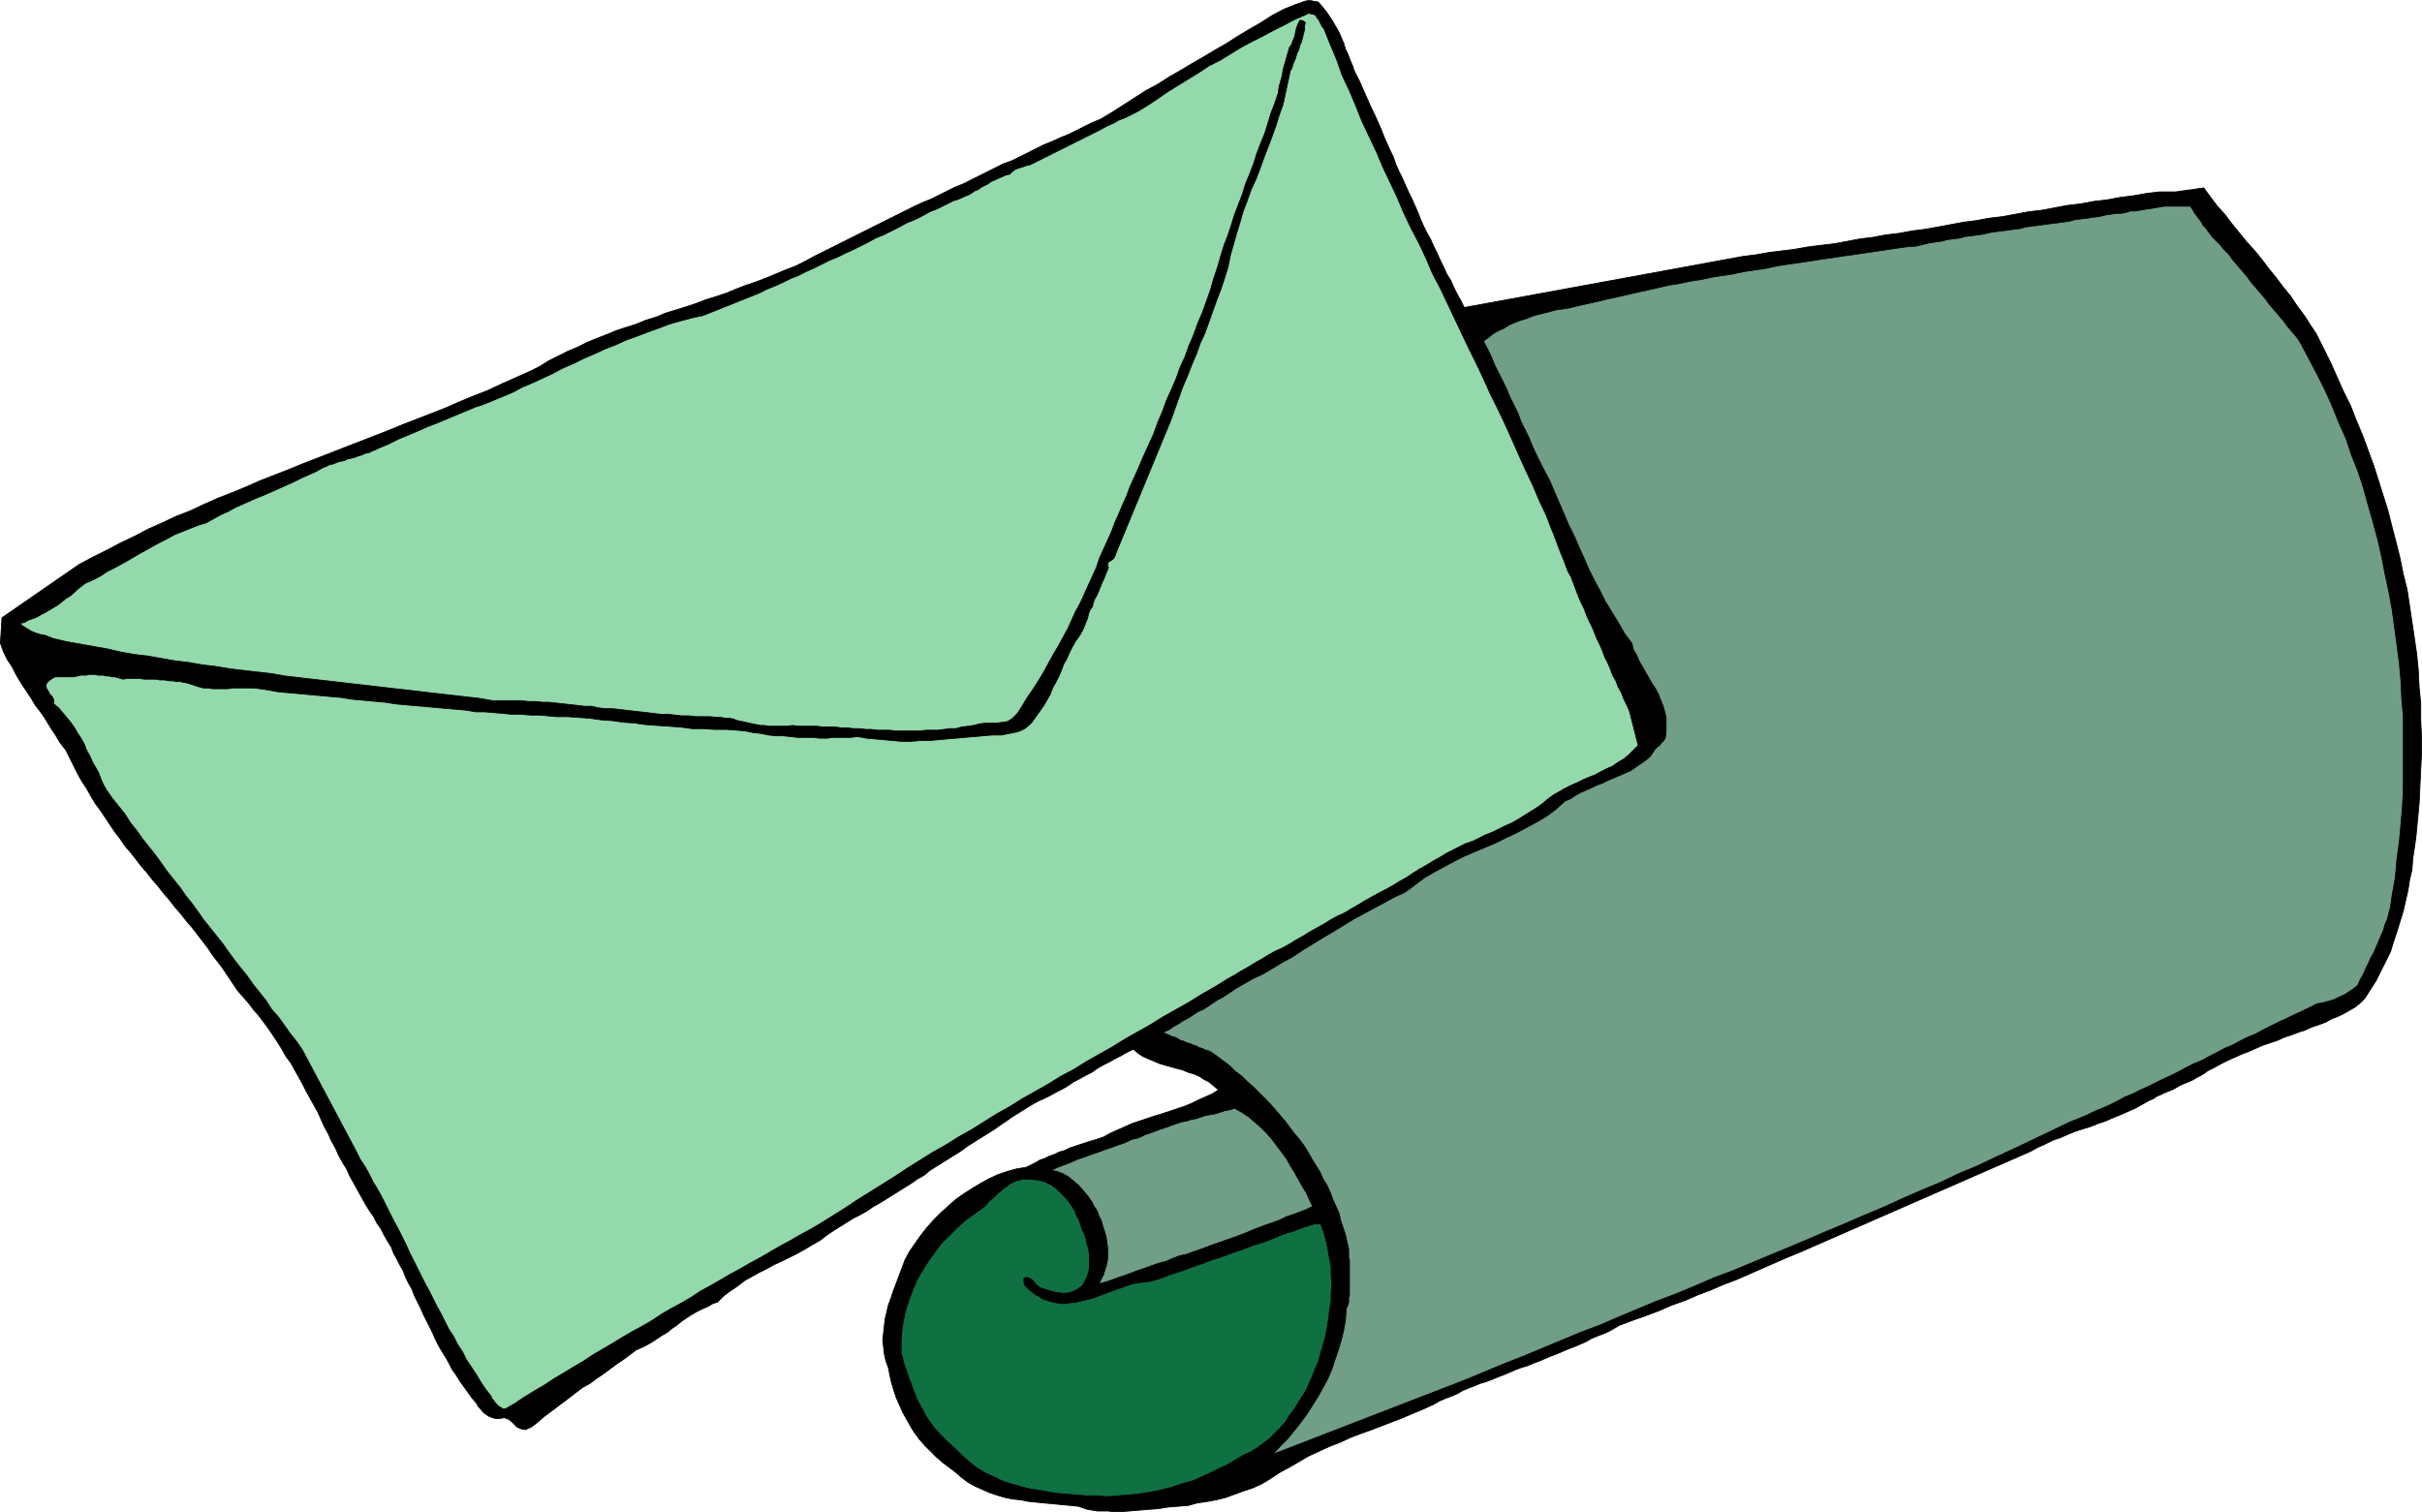 <?xml version="1.0" encoding="UTF-8" standalone="no"?>
<svg
   version="1.0"
   width="129.809mm"
   height="81.063mm"
   id="svg10"
   sodipodi:docname="Paper &amp; Envelope.wmf"
   xmlns:inkscape="http://www.inkscape.org/namespaces/inkscape"
   xmlns:sodipodi="http://sodipodi.sourceforge.net/DTD/sodipodi-0.dtd"
   xmlns="http://www.w3.org/2000/svg"
   xmlns:svg="http://www.w3.org/2000/svg">
  <sodipodi:namedview
     id="namedview10"
     pagecolor="#ffffff"
     bordercolor="#000000"
     borderopacity="0.25"
     inkscape:showpageshadow="2"
     inkscape:pageopacity="0.0"
     inkscape:pagecheckerboard="0"
     inkscape:deskcolor="#d1d1d1"
     inkscape:document-units="mm" />
  <defs
     id="defs1">
    <pattern
       id="WMFhbasepattern"
       patternUnits="userSpaceOnUse"
       width="6"
       height="6"
       x="0"
       y="0" />
  </defs>
  <path
     style="fill:#000000;fill-opacity:1;fill-rule:evenodd;stroke:none"
     d="m 16.079,114.327 2.747,-1.454 2.909,-1.454 2.747,-1.454 2.747,-1.293 2.747,-1.454 2.909,-1.293 2.747,-1.293 2.909,-1.131 2.747,-1.293 2.909,-1.293 2.909,-1.131 2.747,-1.131 2.909,-1.293 2.909,-1.131 2.909,-1.131 2.747,-1.131 2.909,-1.131 2.909,-1.131 2.909,-1.131 2.909,-1.131 2.909,-1.131 2.909,-1.131 2.747,-1.131 2.909,-1.131 2.909,-1.131 2.909,-1.131 2.909,-1.293 2.747,-1.131 2.909,-1.131 2.747,-1.293 2.909,-1.293 2.909,-1.293 1.939,-0.97 1.778,-1.131 1.939,-0.97 1.939,-0.97 1.939,-0.808 1.939,-0.97 1.939,-0.808 2.101,-0.808 1.939,-0.808 1.939,-0.646 2.101,-0.646 1.939,-0.808 2.101,-0.646 1.939,-0.808 2.101,-0.646 2.101,-0.646 1.939,-0.646 2.101,-0.808 2.101,-0.646 1.939,-0.646 1.939,-0.808 2.101,-0.808 1.939,-0.646 2.101,-0.808 1.939,-0.808 1.939,-0.808 2.101,-0.808 1.939,-0.97 1.778,-0.97 1.939,-0.97 1.939,-0.97 1.939,-0.97 1.616,-0.808 1.616,-0.808 1.616,-0.808 1.616,-0.808 1.616,-0.808 1.616,-0.808 1.616,-0.808 1.616,-0.808 1.616,-0.808 1.778,-0.808 1.616,-0.646 1.616,-0.808 1.616,-0.808 1.616,-0.808 1.616,-0.646 1.616,-0.808 1.616,-0.808 1.616,-0.808 1.616,-0.808 1.616,-0.808 1.778,-0.646 1.616,-0.808 1.616,-0.808 1.616,-0.808 1.616,-0.808 1.616,-0.646 1.778,-0.808 1.616,-0.646 1.616,-0.808 1.616,-0.808 1.616,-0.808 1.616,-0.646 2.424,-1.454 2.262,-1.454 2.262,-1.454 2.262,-1.454 2.424,-1.293 2.262,-1.454 2.262,-1.293 2.424,-1.454 2.262,-1.293 2.424,-1.454 2.262,-1.293 2.262,-1.454 2.424,-1.454 2.262,-1.293 2.262,-1.454 2.424,-1.293 0.808,-0.323 0.808,-0.323 0.808,-0.323 0.97,-0.323 0.808,-0.323 0.97,-0.162 0.808,0.162 0.97,0.162 0.808,0.97 0.808,0.97 0.646,0.97 0.646,0.97 0.646,1.131 0.646,1.131 0.485,1.131 0.485,1.131 0.323,1.131 0.485,0.97 0.485,1.293 0.485,1.131 0.323,0.97 0.646,1.293 0.485,0.97 0.485,1.131 0.646,1.454 0.646,1.454 0.646,1.454 0.646,1.293 0.646,1.454 0.646,1.454 0.485,1.293 0.646,1.454 0.646,1.454 0.646,1.293 0.485,1.454 0.646,1.454 0.646,1.293 0.646,1.454 0.646,1.454 0.646,1.293 0.646,1.454 0.646,1.454 0.485,1.293 0.646,1.454 0.646,1.293 0.808,1.454 0.646,1.454 0.646,1.293 0.646,1.454 0.646,1.293 0.646,1.454 0.808,1.293 0.646,1.454 0.646,1.293 0.808,1.454 0.646,1.293 13.251,-2.424 43.147,-7.918 2.586,-0.323 2.747,-0.485 2.586,-0.323 2.586,-0.323 2.747,-0.485 2.586,-0.323 2.747,-0.323 2.586,-0.485 2.586,-0.485 2.586,-0.323 2.586,-0.485 2.747,-0.323 2.586,-0.485 2.586,-0.323 2.747,-0.485 2.586,-0.485 2.586,-0.485 2.586,-0.323 2.586,-0.485 2.747,-0.323 2.586,-0.485 2.586,-0.485 2.747,-0.323 2.586,-0.485 2.586,-0.485 2.747,-0.323 2.586,-0.485 2.747,-0.323 2.586,-0.485 2.586,-0.323 2.747,-0.485 2.747,-0.323 h 0.97 1.131 1.131 l 1.131,-0.162 1.131,-0.162 1.293,-0.162 0.97,-0.162 1.131,-0.162 1.293,1.778 1.454,1.939 1.616,1.778 1.454,1.939 1.454,1.778 1.454,1.778 1.616,1.778 1.454,1.778 1.454,1.939 1.454,1.778 1.454,1.939 1.454,1.778 1.293,1.939 1.454,1.939 1.131,1.778 1.293,1.939 1.454,2.909 1.454,2.909 1.293,2.909 1.293,2.909 1.454,2.909 1.131,2.909 1.293,3.07 1.131,3.07 1.131,3.07 0.97,3.07 0.97,3.07 0.97,3.07 0.808,3.232 0.808,3.07 0.808,3.232 0.646,3.232 0.808,3.232 0.485,3.232 0.485,3.232 0.485,3.232 0.485,3.393 0.323,3.232 0.162,3.393 0.323,3.232 v 3.393 l 0.162,3.232 v 3.555 l -0.162,3.393 -0.162,3.393 -0.162,3.393 -0.323,3.393 -0.323,3.393 -0.323,2.262 -0.323,2.101 -0.162,2.262 -0.485,2.101 -0.323,2.101 -0.485,2.101 -0.485,2.101 -0.646,2.101 -0.646,2.101 -0.646,1.939 -0.646,2.101 -0.97,1.939 -0.97,1.939 -0.97,1.939 -1.131,1.778 -1.131,1.778 -0.97,0.97 -0.97,0.808 -1.131,0.646 -1.131,0.646 -1.293,0.646 -1.293,0.485 -1.131,0.646 -1.293,0.485 -1.454,0.485 -1.454,0.646 -1.454,0.485 -1.293,0.485 -1.454,0.485 -1.454,0.646 -1.454,0.485 -1.454,0.485 -1.454,0.646 -1.454,0.646 -1.293,0.485 -1.454,0.646 -1.454,0.646 -1.293,0.646 -1.454,0.808 -1.293,0.646 -0.646,0.485 -0.808,0.485 -0.646,0.323 -0.808,0.485 -0.646,0.323 -0.808,0.323 -0.808,0.323 -0.646,0.323 -0.808,0.485 -0.646,0.323 -0.808,0.323 -0.808,0.323 -0.646,0.323 -0.808,0.323 -0.646,0.485 -0.808,0.323 -1.454,0.808 -1.454,0.808 -1.454,0.646 -1.454,0.646 -1.616,0.646 -1.454,0.646 -1.454,0.485 -1.616,0.646 -1.616,0.485 -1.454,0.485 -1.616,0.646 -1.454,0.646 -1.454,0.485 -1.616,0.808 -1.454,0.646 -1.454,0.808 -2.586,1.131 -2.586,1.131 -2.586,1.131 -2.586,1.131 -2.586,1.131 -2.586,1.131 -2.586,1.131 -2.586,1.131 -2.586,1.131 -2.586,1.131 -2.586,1.131 -2.586,1.131 -2.586,1.131 -2.586,1.131 -2.586,1.131 -2.586,1.131 -2.586,1.131 -2.586,1.131 -2.747,1.131 -2.586,1.131 -2.586,1.131 -2.586,1.131 -2.586,1.131 -2.586,0.97 -2.586,1.131 -2.586,0.97 -2.586,1.131 -2.747,0.97 -2.586,1.131 -2.586,0.97 -2.747,0.97 -2.586,0.97 -1.131,0.646 -1.131,0.646 -1.131,0.485 -1.293,0.485 -1.131,0.485 -1.131,0.646 -1.131,0.485 -1.131,0.485 -1.293,0.485 -1.131,0.485 -1.131,0.485 -1.293,0.485 -1.131,0.485 -1.131,0.485 -1.293,0.485 -1.131,0.485 -1.131,0.323 -1.293,0.485 -1.131,0.485 -1.131,0.485 -1.293,0.485 -1.131,0.485 -1.293,0.485 -1.131,0.323 -1.131,0.485 -1.293,0.485 -1.131,0.485 -1.131,0.646 -1.131,0.485 -1.293,0.485 -1.131,0.485 -1.131,0.646 -2.101,0.97 -1.939,0.808 -2.262,0.97 -2.101,0.808 -2.101,0.808 -2.101,0.808 -2.262,0.808 -2.101,0.808 -2.101,0.97 -2.101,0.808 -2.101,0.97 -2.101,0.97 -1.939,1.131 -1.939,1.131 -2.101,1.131 -1.939,1.293 -1.616,0.97 -1.778,0.808 -1.939,0.646 -1.778,0.646 -1.778,0.646 -1.939,0.485 -1.778,0.323 -2.101,0.323 -1.778,0.485 -1.939,0.162 -2.101,0.162 -1.939,0.323 -2.101,0.162 -1.939,0.162 -1.939,0.162 -2.101,0.162 h -1.131 l -0.97,-0.162 h -1.131 -1.131 l -0.97,-0.162 -0.97,-0.162 -0.97,-0.323 -0.97,-0.323 -1.616,-0.162 -1.778,-0.162 -1.616,-0.162 -1.778,-0.162 -1.616,-0.162 -1.616,-0.162 -1.616,-0.323 -1.616,-0.162 -1.616,-0.323 -1.616,-0.485 -1.454,-0.485 -1.454,-0.646 -1.454,-0.646 -1.454,-0.808 -1.293,-0.97 -1.293,-1.131 -1.293,-0.97 -1.293,-0.97 -1.293,-1.131 -1.131,-1.131 -1.131,-1.131 -1.131,-1.293 -0.97,-1.293 -0.808,-1.293 -0.808,-1.454 -0.808,-1.454 -0.646,-1.454 -0.646,-1.454 -0.485,-1.454 -0.485,-1.616 -0.323,-1.454 -0.323,-1.616 -0.485,-1.293 -0.323,-1.454 -0.162,-1.454 -0.162,-1.454 0.162,-1.293 0.162,-1.454 0.162,-1.454 0.323,-1.293 0.323,-1.454 0.485,-1.293 0.485,-1.454 0.485,-1.293 0.485,-1.293 0.485,-1.293 0.485,-1.293 0.485,-1.293 0.97,-1.778 1.131,-1.616 1.131,-1.616 1.293,-1.616 1.293,-1.454 1.454,-1.454 1.616,-1.454 1.454,-1.293 1.616,-1.131 1.778,-1.131 1.616,-0.97 1.778,-0.97 1.778,-0.808 1.939,-0.646 1.778,-0.485 1.939,-0.323 0.97,-0.485 0.97,-0.485 0.808,-0.485 0.97,-0.323 0.97,-0.485 0.97,-0.323 0.97,-0.485 1.131,-0.323 0.97,-0.485 0.97,-0.323 0.97,-0.323 0.97,-0.323 0.97,-0.323 1.131,-0.323 0.97,-0.323 0.97,-0.323 1.454,-0.808 1.454,-0.646 1.454,-0.646 1.454,-0.646 1.454,-0.485 1.454,-0.485 1.454,-0.485 1.616,-0.485 1.454,-0.485 1.454,-0.485 1.454,-0.485 1.616,-0.646 1.293,-0.646 1.454,-0.646 1.454,-0.646 1.293,-0.808 -0.97,-0.808 -0.97,-0.808 -0.97,-0.485 -0.97,-0.646 -1.131,-0.485 -1.131,-0.323 -1.131,-0.485 -1.293,-0.323 -1.131,-0.323 -1.131,-0.323 -1.131,-0.323 -1.131,-0.485 -1.131,-0.485 -1.131,-0.485 -0.97,-0.646 -0.97,-0.808 -1.293,0.646 -1.131,0.646 -1.293,0.646 -1.131,0.646 -1.293,0.646 -1.131,0.646 -1.131,0.808 -1.293,0.646 -1.131,0.646 -1.293,0.646 -1.131,0.808 -1.131,0.646 -1.293,0.646 -1.131,0.646 -1.293,0.646 -1.131,0.485 -1.454,0.808 -1.293,0.808 -1.293,0.808 -1.293,0.808 -1.131,0.808 -1.454,0.97 -1.131,0.808 -1.293,0.808 -1.293,0.808 -1.293,0.808 -1.293,0.808 -1.293,0.97 -1.293,0.808 -1.293,0.808 -1.293,0.808 -1.293,0.808 -1.293,0.808 -1.131,0.97 -1.454,0.808 -1.131,0.808 -1.293,0.808 -1.293,0.808 -1.293,0.808 -1.293,0.808 -1.293,0.808 -1.454,0.808 -1.131,0.808 -1.454,0.808 -1.293,0.646 -1.293,0.808 -1.293,0.808 -1.293,0.808 -1.454,0.97 -1.454,1.131 -1.454,0.808 -1.616,0.97 -1.454,0.808 -1.616,0.808 -1.616,0.808 -1.454,0.646 -1.454,0.808 -1.616,0.808 -1.454,0.808 -1.454,0.808 -1.454,1.131 -1.454,0.97 -1.293,0.97 -1.293,1.293 -0.97,0.323 -1.131,0.646 -1.131,0.485 -0.97,0.485 -1.131,0.646 -0.97,0.646 -0.97,0.646 -0.97,0.808 -0.97,0.646 -0.97,0.808 -1.131,0.646 -0.97,0.646 -0.97,0.646 -1.131,0.646 -0.97,0.485 -1.131,0.485 -1.293,0.97 -1.293,0.97 -1.454,0.97 -1.293,0.97 -1.293,0.97 -1.454,0.97 -1.293,0.97 -1.454,0.808 -1.293,0.97 -1.454,1.131 -1.293,0.97 -1.293,0.97 -1.293,0.97 -1.293,0.97 -1.293,1.131 -1.293,0.97 -1.131,0.485 -0.808,-0.162 -0.808,-0.323 -0.485,-0.485 -0.646,-0.646 -0.646,-0.485 -0.808,-0.323 -0.97,0.162 h -0.808 l -0.646,-0.162 -0.808,-0.323 -0.485,-0.323 -0.646,-0.485 -0.485,-0.646 -0.485,-0.485 -0.323,-0.646 -0.97,-1.131 -0.808,-1.131 -0.808,-1.131 -0.808,-1.131 -0.808,-1.293 -0.808,-1.131 -0.646,-1.293 -0.646,-1.131 -0.808,-1.293 -0.646,-1.131 -0.646,-1.293 -0.485,-1.131 -0.646,-1.293 -0.646,-1.293 -0.646,-1.293 -0.485,-1.131 -0.646,-1.293 -0.646,-1.293 -0.485,-1.293 -0.646,-1.131 -0.646,-1.293 -0.485,-1.293 -0.646,-1.131 -0.646,-1.293 -0.646,-1.131 -0.485,-1.293 -0.808,-1.293 -0.646,-1.131 -0.646,-1.293 -0.808,-1.131 -0.646,-1.293 -0.808,-1.131 -0.808,-1.293 -0.808,-1.454 -0.808,-1.454 -0.808,-1.454 -0.808,-1.454 -0.646,-1.454 -0.808,-1.293 -0.808,-1.454 -0.646,-1.454 -0.808,-1.454 -0.646,-1.454 -0.808,-1.454 -0.646,-1.454 -0.646,-1.454 -0.808,-1.454 -0.808,-1.454 -0.808,-1.454 -0.646,-1.293 -0.808,-1.454 -0.808,-1.454 -0.808,-1.454 -0.97,-1.293 -0.808,-1.454 -0.808,-1.293 -0.97,-1.454 -0.97,-1.454 -0.97,-1.293 -0.97,-1.293 -1.131,-1.293 -0.97,-1.293 -1.131,-1.293 -1.131,-1.293 -0.97,-1.454 -0.97,-1.454 -0.97,-1.454 -0.97,-1.293 -1.131,-1.454 -0.97,-1.454 -1.131,-1.454 -0.97,-1.293 -1.131,-1.454 -1.131,-1.293 -1.131,-1.454 -1.131,-1.293 -1.131,-1.454 -1.131,-1.293 -1.131,-1.454 -1.131,-1.293 -1.131,-1.454 -1.131,-1.293 -1.131,-1.454 -1.131,-1.454 -1.131,-1.293 -0.97,-1.454 -1.131,-1.454 -0.97,-1.454 -0.97,-1.454 -0.97,-1.454 -0.97,-1.293 -0.97,-1.616 -0.808,-1.454 -0.97,-1.454 -0.808,-1.454 -0.808,-1.616 -0.808,-1.616 -0.808,-1.616 -1.131,-1.454 -0.97,-1.616 -0.97,-1.454 L 9.292,145.837 8.322,144.383 7.191,142.929 6.222,141.313 5.252,139.858 4.282,138.404 3.313,136.788 2.505,135.172 1.535,133.718 0.727,132.102 0.081,130.324 0.404,125.153 Z"
     id="path1" />
  <path
     style="fill:none;stroke:#000000;stroke-width:0.162px;stroke-linecap:round;stroke-linejoin:round;stroke-miterlimit:4;stroke-dasharray:none;stroke-opacity:1"
     d="m 16.079,114.327 v 0 l 2.747,-1.454 2.909,-1.454 2.747,-1.454 2.747,-1.293 2.747,-1.454 2.909,-1.293 2.747,-1.293 2.909,-1.131 2.747,-1.293 2.909,-1.293 2.909,-1.131 2.747,-1.131 2.909,-1.293 2.909,-1.131 2.909,-1.131 2.747,-1.131 2.909,-1.131 2.909,-1.131 2.909,-1.131 2.909,-1.131 2.909,-1.131 2.909,-1.131 2.747,-1.131 2.909,-1.131 2.909,-1.131 2.909,-1.131 2.909,-1.293 2.747,-1.131 2.909,-1.131 2.747,-1.293 2.909,-1.293 2.909,-1.293 v 0 l 1.939,-0.97 1.778,-1.131 1.939,-0.97 1.939,-0.97 1.939,-0.808 1.939,-0.97 1.939,-0.808 2.101,-0.808 1.939,-0.808 1.939,-0.646 2.101,-0.646 1.939,-0.808 2.101,-0.646 1.939,-0.808 2.101,-0.646 2.101,-0.646 1.939,-0.646 2.101,-0.808 2.101,-0.646 1.939,-0.646 1.939,-0.808 2.101,-0.808 1.939,-0.646 2.101,-0.808 1.939,-0.808 1.939,-0.808 2.101,-0.808 1.939,-0.97 1.778,-0.97 1.939,-0.97 1.939,-0.97 1.939,-0.97 v 0 l 1.616,-0.808 1.616,-0.808 1.616,-0.808 1.616,-0.808 1.616,-0.808 1.616,-0.808 1.616,-0.808 1.616,-0.808 1.616,-0.808 1.778,-0.808 1.616,-0.646 1.616,-0.808 1.616,-0.808 1.616,-0.808 1.616,-0.646 1.616,-0.808 1.616,-0.808 1.616,-0.808 1.616,-0.808 1.616,-0.808 1.778,-0.646 1.616,-0.808 1.616,-0.808 1.616,-0.808 1.616,-0.808 1.616,-0.646 1.778,-0.808 1.616,-0.646 1.616,-0.808 1.616,-0.808 1.616,-0.808 1.616,-0.646 v 0 l 2.424,-1.454 2.262,-1.454 2.262,-1.454 2.262,-1.454 2.424,-1.293 2.262,-1.454 2.262,-1.293 2.424,-1.454 2.262,-1.293 2.424,-1.454 2.262,-1.293 2.262,-1.454 2.424,-1.454 2.262,-1.293 2.262,-1.454 2.424,-1.293 v 0 l 0.808,-0.323 0.808,-0.323 0.808,-0.323 0.97,-0.323 0.808,-0.323 0.97,-0.162 0.808,0.162 0.97,0.162 v 0 l 0.808,0.97 0.808,0.97 0.646,0.97 0.646,0.97 0.646,1.131 0.646,1.131 0.485,1.131 0.485,1.131 0.323,1.131 0.485,0.97 0.485,1.293 0.485,1.131 0.323,0.97 0.646,1.293 0.485,0.97 0.485,1.131 v 0 l 0.646,1.454 0.646,1.454 0.646,1.454 0.646,1.293 0.646,1.454 0.646,1.454 0.485,1.293 0.646,1.454 0.646,1.454 0.646,1.293 0.485,1.454 0.646,1.454 0.646,1.293 0.646,1.454 0.646,1.454 0.646,1.293 0.646,1.454 0.646,1.454 0.485,1.293 0.646,1.454 0.646,1.293 0.808,1.454 0.646,1.454 0.646,1.293 0.646,1.454 0.646,1.293 0.646,1.454 0.808,1.293 0.646,1.454 0.646,1.293 0.808,1.454 0.646,1.293 13.251,-2.424 43.147,-7.918 v 0 l 2.586,-0.323 2.747,-0.485 2.586,-0.323 2.586,-0.323 2.747,-0.485 2.586,-0.323 2.747,-0.323 2.586,-0.485 2.586,-0.485 2.586,-0.323 2.586,-0.485 2.747,-0.323 2.586,-0.485 2.586,-0.323 2.747,-0.485 2.586,-0.485 2.586,-0.485 2.586,-0.323 2.586,-0.485 2.747,-0.323 2.586,-0.485 2.586,-0.485 2.747,-0.323 2.586,-0.485 2.586,-0.485 2.747,-0.323 2.586,-0.485 2.747,-0.323 2.586,-0.485 2.586,-0.323 2.747,-0.485 2.747,-0.323 v 0 h 0.97 1.131 1.131 l 1.131,-0.162 1.131,-0.162 1.293,-0.162 0.97,-0.162 1.131,-0.162 v 0 l 1.293,1.778 1.454,1.939 1.616,1.778 1.454,1.939 1.454,1.778 1.454,1.778 1.616,1.778 1.454,1.778 1.454,1.939 1.454,1.778 1.454,1.939 1.454,1.778 1.293,1.939 1.454,1.939 1.131,1.778 1.293,1.939 v 0 l 1.454,2.909 1.454,2.909 1.293,2.909 1.293,2.909 1.454,2.909 1.131,2.909 1.293,3.07 1.131,3.07 1.131,3.07 0.97,3.07 0.97,3.07 0.97,3.07 0.808,3.232 0.808,3.07 0.808,3.232 0.646,3.232 0.808,3.232 0.485,3.232 0.485,3.232 0.485,3.232 0.485,3.393 0.323,3.232 0.162,3.393 0.323,3.232 v 3.393 l 0.162,3.232 v 3.555 l -0.162,3.393 -0.162,3.393 -0.162,3.393 -0.323,3.393 -0.323,3.393 v 0 l -0.323,2.262 -0.323,2.101 -0.162,2.262 -0.485,2.101 -0.323,2.101 -0.485,2.101 -0.485,2.101 -0.646,2.101 -0.646,2.101 -0.646,1.939 -0.646,2.101 -0.97,1.939 -0.97,1.939 -0.97,1.939 -1.131,1.778 -1.131,1.778 v 0 l -0.97,0.97 -0.97,0.808 -1.131,0.646 -1.131,0.646 -1.293,0.646 -1.293,0.485 -1.131,0.646 -1.293,0.485 v 0 l -1.454,0.485 -1.454,0.646 -1.454,0.485 -1.293,0.485 -1.454,0.485 -1.454,0.646 -1.454,0.485 -1.454,0.485 -1.454,0.646 -1.454,0.646 -1.293,0.485 -1.454,0.646 -1.454,0.646 -1.293,0.646 -1.454,0.808 -1.293,0.646 v 0 l -0.646,0.485 -0.808,0.485 -0.646,0.323 -0.808,0.485 -0.646,0.323 -0.808,0.323 -0.808,0.323 -0.646,0.323 -0.808,0.485 -0.646,0.323 -0.808,0.323 -0.808,0.323 -0.646,0.323 -0.808,0.323 -0.646,0.485 -0.808,0.323 v 0 l -1.454,0.808 -1.454,0.808 -1.454,0.646 -1.454,0.646 -1.616,0.646 -1.454,0.646 -1.454,0.485 -1.616,0.646 -1.616,0.485 -1.454,0.485 -1.616,0.646 -1.454,0.646 -1.454,0.485 -1.616,0.808 -1.454,0.646 -1.454,0.808 v 0 l -2.586,1.131 -2.586,1.131 -2.586,1.131 -2.586,1.131 -2.586,1.131 -2.586,1.131 -2.586,1.131 -2.586,1.131 -2.586,1.131 -2.586,1.131 -2.586,1.131 -2.586,1.131 -2.586,1.131 -2.586,1.131 -2.586,1.131 -2.586,1.131 -2.586,1.131 -2.586,1.131 -2.747,1.131 -2.586,1.131 -2.586,1.131 -2.586,1.131 -2.586,1.131 -2.586,0.97 -2.586,1.131 -2.586,0.97 -2.586,1.131 -2.747,0.97 -2.586,1.131 -2.586,0.97 -2.747,0.97 -2.586,0.97 v 0 l -1.131,0.646 -1.131,0.646 -1.131,0.485 -1.293,0.485 -1.131,0.485 -1.131,0.646 -1.131,0.485 -1.131,0.485 -1.293,0.485 -1.131,0.485 -1.131,0.485 -1.293,0.485 -1.131,0.485 -1.131,0.485 -1.293,0.485 -1.131,0.485 -1.131,0.323 -1.293,0.485 -1.131,0.485 -1.131,0.485 -1.293,0.485 -1.131,0.485 -1.293,0.485 -1.131,0.323 -1.131,0.485 -1.293,0.485 -1.131,0.485 -1.131,0.646 -1.131,0.485 -1.293,0.485 -1.131,0.485 -1.131,0.646 v 0 l -2.101,0.97 -1.939,0.808 -2.262,0.97 -2.101,0.808 -2.101,0.808 -2.101,0.808 -2.262,0.808 -2.101,0.808 -2.101,0.97 -2.101,0.808 -2.101,0.97 -2.101,0.97 -1.939,1.131 -1.939,1.131 -2.101,1.131 -1.939,1.293 v 0 l -1.616,0.97 -1.778,0.808 -1.939,0.646 -1.778,0.646 -1.778,0.646 -1.939,0.485 -1.778,0.323 -2.101,0.323 -1.778,0.485 -1.939,0.162 -2.101,0.162 -1.939,0.323 -2.101,0.162 -1.939,0.162 -1.939,0.162 -2.101,0.162 v 0 h -1.131 l -0.97,-0.162 h -1.131 -1.131 l -0.97,-0.162 -0.97,-0.162 -0.97,-0.323 -0.97,-0.323 v 0 l -1.616,-0.162 -1.778,-0.162 -1.616,-0.162 -1.778,-0.162 -1.616,-0.162 -1.616,-0.162 -1.616,-0.323 -1.616,-0.162 -1.616,-0.323 -1.616,-0.485 -1.454,-0.485 -1.454,-0.646 -1.454,-0.646 -1.454,-0.808 -1.293,-0.97 -1.293,-1.131 v 0 l -1.293,-0.97 -1.293,-0.97 -1.293,-1.131 -1.131,-1.131 -1.131,-1.131 -1.131,-1.293 -0.97,-1.293 -0.808,-1.293 -0.808,-1.454 -0.808,-1.454 -0.646,-1.454 -0.646,-1.454 -0.485,-1.454 -0.485,-1.616 -0.323,-1.454 -0.323,-1.616 v 0 l -0.485,-1.293 -0.323,-1.454 -0.162,-1.454 -0.162,-1.454 0.162,-1.293 0.162,-1.454 0.162,-1.454 0.323,-1.293 0.323,-1.454 0.485,-1.293 0.485,-1.454 0.485,-1.293 0.485,-1.293 0.485,-1.293 0.485,-1.293 0.485,-1.293 v 0 l 0.97,-1.778 1.131,-1.616 1.131,-1.616 1.293,-1.616 1.293,-1.454 1.454,-1.454 1.616,-1.454 1.454,-1.293 1.616,-1.131 1.778,-1.131 1.616,-0.97 1.778,-0.97 1.778,-0.808 1.939,-0.646 1.778,-0.485 1.939,-0.323 v 0 l 0.97,-0.485 0.97,-0.485 0.808,-0.485 0.97,-0.323 0.97,-0.485 0.97,-0.323 0.97,-0.485 1.131,-0.323 0.97,-0.485 0.97,-0.323 0.97,-0.323 0.97,-0.323 0.97,-0.323 1.131,-0.323 0.97,-0.323 0.97,-0.323 v 0 l 1.454,-0.808 1.454,-0.646 1.454,-0.646 1.454,-0.646 1.454,-0.485 1.454,-0.485 1.454,-0.485 1.616,-0.485 1.454,-0.485 1.454,-0.485 1.454,-0.485 1.616,-0.646 1.293,-0.646 1.454,-0.646 1.454,-0.646 1.293,-0.808 v 0 l -0.97,-0.808 -0.97,-0.808 -0.97,-0.485 -0.97,-0.646 -1.131,-0.485 -1.131,-0.323 -1.131,-0.485 -1.293,-0.323 -1.131,-0.323 -1.131,-0.323 -1.131,-0.323 -1.131,-0.485 -1.131,-0.485 -1.131,-0.485 -0.97,-0.646 -0.97,-0.808 v 0 l -1.293,0.646 -1.131,0.646 -1.293,0.646 -1.131,0.646 -1.293,0.646 -1.131,0.646 -1.131,0.808 -1.293,0.646 -1.131,0.646 -1.293,0.646 -1.131,0.808 -1.131,0.646 -1.293,0.646 -1.131,0.646 -1.293,0.646 -1.131,0.485 v 0 l -1.454,0.808 -1.293,0.808 -1.293,0.808 -1.293,0.808 -1.131,0.808 -1.454,0.97 -1.131,0.808 -1.293,0.808 -1.293,0.808 -1.293,0.808 -1.293,0.808 -1.293,0.97 -1.293,0.808 -1.293,0.808 -1.293,0.808 -1.293,0.808 -1.293,0.808 -1.131,0.97 -1.454,0.808 -1.131,0.808 -1.293,0.808 -1.293,0.808 -1.293,0.808 -1.293,0.808 -1.293,0.808 -1.454,0.808 -1.131,0.808 -1.454,0.808 -1.293,0.646 -1.293,0.808 -1.293,0.808 -1.293,0.808 v 0 l -1.454,0.97 -1.454,1.131 -1.454,0.808 -1.616,0.97 -1.454,0.808 -1.616,0.808 -1.616,0.808 -1.454,0.646 -1.454,0.808 -1.616,0.808 -1.454,0.808 -1.454,0.808 -1.454,1.131 -1.454,0.97 -1.293,0.97 -1.293,1.293 v 0 l -0.97,0.323 -1.131,0.646 -1.131,0.485 -0.97,0.485 -1.131,0.646 -0.97,0.646 -0.97,0.646 -0.97,0.808 -0.97,0.646 -0.97,0.808 -1.131,0.646 -0.97,0.646 -0.97,0.646 -1.131,0.646 -0.97,0.485 -1.131,0.485 v 0 l -1.293,0.97 -1.293,0.97 -1.454,0.97 -1.293,0.97 -1.293,0.97 -1.454,0.97 -1.293,0.97 -1.454,0.808 -1.293,0.97 -1.454,1.131 -1.293,0.97 -1.293,0.97 -1.293,0.97 -1.293,0.97 -1.293,1.131 -1.293,0.97 v 0 l -1.131,0.485 -0.808,-0.162 -0.808,-0.323 -0.485,-0.485 -0.646,-0.646 -0.646,-0.485 -0.808,-0.323 -0.97,0.162 v 0 h -0.808 l -0.646,-0.162 -0.808,-0.323 -0.485,-0.323 -0.646,-0.485 -0.485,-0.646 -0.485,-0.485 -0.323,-0.646 v 0 l -0.97,-1.131 -0.808,-1.131 -0.808,-1.131 -0.808,-1.131 -0.808,-1.293 -0.808,-1.131 -0.646,-1.293 -0.646,-1.131 -0.808,-1.293 -0.646,-1.131 -0.646,-1.293 -0.485,-1.131 -0.646,-1.293 -0.646,-1.293 -0.646,-1.293 -0.485,-1.131 -0.646,-1.293 -0.646,-1.293 -0.485,-1.293 -0.646,-1.131 -0.646,-1.293 -0.485,-1.293 -0.646,-1.131 -0.646,-1.293 -0.646,-1.131 -0.485,-1.293 -0.808,-1.293 -0.646,-1.131 -0.646,-1.293 -0.808,-1.131 -0.646,-1.293 -0.808,-1.131 v 0 l -0.808,-1.293 -0.808,-1.454 -0.808,-1.454 -0.808,-1.454 -0.808,-1.454 -0.646,-1.454 -0.808,-1.293 -0.808,-1.454 -0.646,-1.454 -0.808,-1.454 -0.646,-1.454 -0.808,-1.454 -0.646,-1.454 -0.646,-1.454 -0.808,-1.454 -0.808,-1.454 -0.808,-1.454 -0.646,-1.293 -0.808,-1.454 -0.808,-1.454 -0.808,-1.454 -0.97,-1.293 -0.808,-1.454 -0.808,-1.293 -0.97,-1.454 -0.97,-1.454 -0.97,-1.293 -0.97,-1.293 -1.131,-1.293 -0.97,-1.293 -1.131,-1.293 -1.131,-1.293 v 0 l -0.97,-1.454 -0.97,-1.454 -0.97,-1.454 -0.97,-1.293 -1.131,-1.454 -0.97,-1.454 -1.131,-1.454 -0.97,-1.293 -1.131,-1.454 -1.131,-1.293 -1.131,-1.454 -1.131,-1.293 -1.131,-1.454 -1.131,-1.293 -1.131,-1.454 -1.131,-1.293 -1.131,-1.454 -1.131,-1.293 -1.131,-1.454 -1.131,-1.454 -1.131,-1.293 -0.97,-1.454 -1.131,-1.454 -0.97,-1.454 -0.97,-1.454 -0.97,-1.454 -0.97,-1.293 -0.97,-1.616 -0.808,-1.454 -0.97,-1.454 -0.808,-1.454 -0.808,-1.616 v 0 l -0.808,-1.616 -0.808,-1.616 -1.131,-1.454 -0.97,-1.616 -0.97,-1.454 L 9.292,145.837 8.322,144.383 7.191,142.929 6.222,141.313 5.252,139.858 4.282,138.404 3.313,136.788 2.505,135.172 1.535,133.718 0.727,132.102 0.081,130.324 0.404,125.153 16.079,114.327"
     id="path2" />
  <path
     style="fill:#94d9ab;fill-opacity:1;fill-rule:evenodd;stroke:none"
     d="m 17.21,118.205 1.454,-0.646 1.616,-0.808 1.454,-0.97 1.616,-0.808 1.454,-0.808 1.454,-0.808 1.616,-0.97 1.454,-0.808 1.454,-0.808 1.454,-0.808 1.616,-0.808 1.454,-0.808 1.616,-0.646 1.616,-0.646 1.616,-0.646 1.616,-0.485 1.454,-0.808 1.454,-0.808 1.454,-0.646 1.454,-0.808 1.454,-0.646 1.454,-0.646 1.454,-0.646 1.616,-0.646 1.454,-0.646 1.454,-0.646 1.454,-0.646 1.454,-0.646 1.616,-0.808 1.454,-0.646 1.454,-0.646 1.454,-0.808 0.808,-0.323 0.646,-0.323 0.808,-0.162 0.646,-0.323 0.646,-0.162 0.808,-0.162 0.646,-0.323 0.808,-0.162 0.646,-0.162 0.808,-0.323 0.646,-0.162 0.646,-0.323 0.808,-0.162 0.646,-0.323 0.808,-0.323 0.646,-0.323 1.939,-0.808 1.939,-0.97 1.939,-0.808 1.939,-0.808 1.778,-0.808 2.101,-0.808 1.939,-0.808 1.939,-0.808 1.939,-0.808 1.939,-0.808 1.939,-0.646 1.939,-0.808 1.939,-0.808 1.939,-0.808 1.778,-0.97 1.939,-0.808 2.101,-0.97 2.101,-0.97 2.101,-1.131 2.262,-0.97 1.939,-0.97 2.262,-0.97 2.101,-0.97 2.101,-0.808 2.101,-0.97 2.262,-0.808 2.101,-0.808 2.262,-0.808 2.101,-0.808 2.262,-0.646 2.424,-0.646 2.262,-0.485 1.616,-0.646 1.616,-0.646 1.616,-0.646 1.616,-0.646 1.616,-0.646 1.616,-0.646 1.616,-0.646 1.616,-0.808 1.616,-0.646 1.454,-0.646 1.616,-0.808 1.616,-0.646 1.616,-0.808 1.454,-0.646 1.616,-0.808 1.616,-0.808 1.616,-0.646 1.616,-0.808 1.454,-0.646 1.616,-0.808 1.616,-0.808 1.454,-0.808 1.616,-0.646 1.616,-0.808 1.616,-0.808 1.454,-0.808 1.616,-0.646 1.616,-0.808 1.454,-0.808 1.616,-0.646 1.616,-0.808 1.616,-0.808 0.646,-0.162 0.808,-0.323 0.646,-0.323 0.808,-0.323 0.646,-0.323 0.646,-0.485 0.808,-0.323 0.646,-0.485 0.646,-0.323 0.646,-0.323 0.646,-0.485 0.808,-0.323 0.646,-0.323 0.808,-0.323 0.646,-0.323 0.808,-0.162 0.485,-0.485 0.646,-0.485 0.808,-0.323 0.646,-0.162 0.808,-0.323 0.808,-0.162 0.646,-0.323 0.646,-0.323 1.293,-0.646 1.293,-0.646 1.293,-0.646 1.293,-0.646 1.293,-0.646 1.293,-0.646 1.293,-0.646 1.293,-0.646 1.293,-0.646 1.293,-0.646 1.131,-0.646 1.454,-0.646 1.131,-0.646 1.293,-0.485 1.293,-0.646 1.293,-0.646 2.101,-1.293 1.939,-1.293 2.101,-1.454 2.101,-1.293 2.101,-1.293 2.101,-1.293 1.939,-1.293 2.262,-1.131 2.101,-1.293 2.101,-1.293 2.101,-1.131 2.262,-1.131 2.101,-1.131 2.262,-1.131 2.101,-1.131 2.262,-0.97 0.646,-0.323 0.646,0.162 0.646,0.162 0.323,0.485 0.485,0.646 0.323,0.646 0.323,0.646 0.323,0.323 1.293,3.232 1.293,3.07 1.131,3.232 1.454,3.07 1.293,3.07 1.293,3.232 1.454,3.07 1.454,3.07 1.293,3.07 1.454,3.07 1.454,3.07 1.293,3.07 1.454,3.07 1.616,3.07 1.454,3.07 1.293,3.07 1.616,3.07 1.454,3.07 1.454,3.07 1.454,3.07 1.454,3.07 1.454,2.909 1.454,3.07 1.454,3.232 1.454,2.909 1.454,3.07 1.454,3.232 1.293,2.909 1.454,3.232 1.454,3.07 1.293,3.07 1.454,3.07 0.485,1.293 0.485,1.293 0.485,1.131 0.485,1.293 0.485,1.293 0.485,1.293 0.485,1.131 0.485,1.293 0.485,1.293 0.646,1.131 0.485,1.293 0.485,1.293 0.485,1.293 0.485,1.131 0.646,1.293 0.485,1.293 0.485,1.131 0.646,1.293 0.485,1.131 0.485,1.293 0.646,1.293 0.485,1.131 0.485,1.293 0.646,1.293 0.485,1.131 0.485,1.293 0.646,1.131 0.485,1.293 0.646,1.131 0.485,1.293 0.646,1.293 0.485,1.131 1.778,6.948 -0.97,0.97 -0.97,0.97 -0.97,0.808 -1.131,0.646 -1.131,0.808 -1.131,0.485 -1.293,0.646 -1.131,0.646 -1.293,0.485 -1.131,0.485 -1.293,0.646 -1.131,0.485 -1.293,0.646 -1.131,0.646 -1.131,0.646 -1.131,0.808 -1.131,0.97 -1.131,0.808 -1.293,0.808 -1.293,0.808 -1.293,0.808 -1.131,0.646 -1.454,0.646 -1.293,0.646 -1.293,0.646 -1.293,0.485 -1.293,0.646 -1.293,0.646 -1.454,0.485 -1.293,0.646 -1.293,0.646 -1.293,0.646 -1.293,0.808 -1.454,0.808 -1.293,0.808 -1.454,0.808 -1.293,0.808 -1.454,0.97 -1.454,0.808 -1.293,0.808 -1.454,0.808 -1.293,0.646 -1.454,0.808 -1.454,0.808 -1.293,0.808 -1.454,0.808 -1.293,0.808 -1.454,0.646 -1.454,0.808 -1.293,0.808 -1.454,0.808 -1.454,0.808 -1.293,0.808 -1.454,0.808 -1.293,0.808 -1.454,0.808 -1.454,0.646 -1.454,0.808 -1.293,0.808 -1.454,0.808 -1.293,0.808 -1.454,0.808 -1.293,0.808 -1.454,0.808 -2.586,1.616 -2.586,1.454 -2.586,1.616 -2.586,1.454 -2.586,1.454 -2.586,1.616 -2.586,1.454 -2.586,1.454 -2.586,1.616 -2.586,1.454 -2.586,1.454 -2.586,1.616 -2.747,1.454 -2.586,1.616 -2.586,1.454 -2.586,1.454 -2.586,1.616 -2.586,1.454 -2.586,1.616 -2.586,1.616 -2.586,1.454 -2.586,1.616 -2.586,1.454 -2.586,1.616 -2.586,1.616 -2.424,1.616 -2.586,1.616 -2.586,1.616 -2.586,1.616 -2.424,1.616 -2.586,1.616 -2.586,1.616 -1.939,1.131 -2.101,1.131 -1.939,1.131 -2.101,1.131 -1.939,1.131 -1.939,1.131 -2.101,1.131 -1.939,1.131 -2.101,1.131 -1.939,1.131 -1.939,1.131 -2.101,1.131 -1.939,1.293 -1.939,1.131 -2.101,1.131 -1.939,1.131 -1.939,1.293 -1.939,1.131 -2.101,1.131 -1.939,1.131 -2.101,1.293 -1.939,1.131 -1.939,1.131 -1.939,1.293 -1.939,1.131 -2.101,1.293 -1.939,1.131 -1.939,1.293 -1.939,1.131 -2.101,1.293 -1.939,1.293 -1.939,1.131 h -0.485 l -0.485,-0.323 -0.323,-0.162 -0.485,-0.485 -0.323,-0.323 -0.323,-0.485 -0.323,-0.323 -0.162,-0.485 -1.131,-1.454 -0.97,-1.454 -0.97,-1.616 -0.97,-1.454 -0.97,-1.454 -0.808,-1.616 -0.97,-1.454 -0.808,-1.616 -0.97,-1.454 -0.808,-1.616 -0.808,-1.616 -0.808,-1.454 -0.808,-1.616 -0.808,-1.616 -0.808,-1.454 -0.808,-1.616 -0.808,-1.616 -0.808,-1.616 -0.808,-1.616 -0.646,-1.454 -0.808,-1.616 -0.808,-1.616 -0.808,-1.454 -0.808,-1.616 -0.808,-1.616 -0.808,-1.616 -0.808,-1.454 -0.97,-1.616 -0.808,-1.616 -0.808,-1.454 -0.97,-1.454 -0.808,-1.616 -10.989,-20.684 -1.131,-1.616 -1.293,-1.616 -1.131,-1.616 -1.293,-1.778 -1.293,-1.454 -1.131,-1.778 -1.293,-1.616 -1.293,-1.616 -1.131,-1.616 -1.293,-1.616 -1.293,-1.616 -1.293,-1.778 -1.131,-1.616 -1.293,-1.616 -1.293,-1.616 -1.293,-1.616 -1.131,-1.616 -1.293,-1.778 -1.293,-1.616 -1.131,-1.616 -1.293,-1.616 -1.293,-1.616 -1.131,-1.616 -1.293,-1.778 -1.293,-1.616 -1.293,-1.616 -1.131,-1.616 -1.293,-1.616 -1.131,-1.778 -1.293,-1.616 -1.293,-1.616 -1.131,-1.616 -0.646,-1.131 -0.485,-1.131 -0.485,-1.293 -0.646,-1.131 -0.646,-1.131 -0.485,-1.131 -0.646,-1.131 -0.485,-1.293 -0.646,-1.131 -0.646,-0.97 -0.646,-1.131 -0.808,-1.131 -0.808,-0.97 -0.808,-0.97 -0.808,-0.97 -0.97,-0.808 v -0.808 l -0.323,-0.646 -0.485,-0.485 -0.323,-0.646 -0.323,-0.485 -0.162,-0.646 0.162,-0.485 0.485,-0.485 0.646,-0.485 0.646,-0.323 h 0.808 0.646 0.808 0.808 0.646 l 0.808,-0.162 0.485,-0.162 h 0.646 0.646 l 0.485,-0.162 h 0.646 0.646 l 0.485,0.162 h 0.485 0.646 l 0.485,0.162 h 0.646 l 0.646,0.162 h 0.485 l 0.646,0.162 0.485,0.162 0.646,0.162 0.808,-0.162 h 0.808 0.808 0.808 l 0.97,0.162 h 0.808 0.808 0.808 l 0.808,0.162 h 0.97 l 0.808,0.162 h 0.808 l 0.646,0.162 h 0.808 l 0.808,0.162 0.808,0.162 0.97,0.323 0.97,0.323 1.131,0.323 h 0.97 l 0.97,0.162 h 1.131 0.97 0.97 l 1.131,-0.162 h 1.131 0.97 1.131 0.97 l 1.131,0.162 1.131,0.162 0.97,0.162 1.778,0.323 1.939,0.162 1.778,0.162 1.778,0.162 1.778,0.162 1.778,0.162 1.778,0.162 1.939,0.162 1.778,0.323 1.778,0.162 1.778,0.162 1.778,0.162 1.778,0.162 1.939,0.323 1.778,0.162 1.778,0.162 1.939,0.162 1.778,0.162 1.778,0.162 1.778,0.162 1.939,0.162 1.778,0.162 1.778,0.323 h 1.778 l 1.939,0.162 1.778,0.162 1.778,0.162 h 1.778 l 1.939,0.162 h 1.778 l 1.778,0.162 1.778,0.162 h 2.262 l 2.262,0.162 2.262,0.162 2.262,0.323 2.262,0.162 2.262,0.323 2.262,0.162 2.262,0.323 2.262,0.162 2.424,0.162 2.262,0.162 2.424,0.323 h 2.262 l 2.262,0.162 h 2.424 l 2.262,0.162 1.616,0.162 1.616,0.323 1.454,0.162 1.616,0.323 1.454,0.162 h 1.454 l 1.616,0.162 1.293,0.162 h 1.454 1.616 l 1.454,0.162 h 1.454 l 1.454,-0.162 h 1.616 1.616 l 1.616,-0.162 1.778,0.323 1.778,0.162 1.778,0.162 1.778,0.162 1.778,0.162 h 1.778 l 1.939,-0.162 h 1.778 l 1.778,-0.162 1.778,-0.162 1.939,-0.162 1.778,-0.162 1.939,-0.162 1.778,-0.162 1.939,-0.162 h 1.778 l 0.808,-0.162 0.808,-0.162 0.808,-0.162 0.808,-0.162 0.808,-0.323 0.646,-0.323 0.808,-0.646 0.646,-0.646 0.808,-1.131 0.808,-1.131 0.808,-1.131 0.646,-1.131 0.646,-1.131 0.485,-1.293 0.646,-1.131 0.646,-1.293 0.485,-1.131 0.485,-1.293 0.646,-1.131 0.485,-1.131 0.646,-1.293 0.646,-1.131 0.808,-1.131 0.646,-1.131 0.323,-0.808 0.323,-0.808 0.323,-0.808 0.162,-0.808 0.323,-0.808 0.485,-0.646 0.162,-0.808 0.323,-0.808 0.485,-0.808 0.323,-0.808 0.323,-0.808 0.323,-0.808 0.323,-0.646 0.323,-0.808 0.323,-0.808 0.323,-0.808 -0.162,-0.323 v -0.323 l 0.162,-0.485 0.323,-0.162 0.485,-0.323 0.323,-0.323 0.162,-0.323 0.162,-0.485 11.15,-26.986 0.808,-2.262 0.808,-2.262 0.808,-2.262 0.97,-2.262 0.808,-2.101 0.97,-2.262 0.808,-2.262 0.97,-2.101 0.808,-2.262 0.808,-2.262 0.808,-2.262 0.808,-2.101 0.808,-2.424 0.646,-2.101 0.485,-2.424 0.646,-2.262 0.646,-2.262 0.646,-2.101 0.646,-2.262 0.808,-2.101 0.808,-2.262 0.97,-2.101 0.808,-2.101 0.808,-2.262 0.808,-2.101 0.808,-2.101 0.808,-2.262 0.646,-2.101 0.808,-2.262 0.485,-2.262 0.485,-2.262 0.485,-2.262 0.323,-0.485 0.162,-0.646 0.162,-0.485 0.323,-0.646 0.162,-0.485 0.162,-0.646 0.323,-0.646 0.162,-0.485 0.162,-0.646 0.323,-0.646 0.162,-0.646 0.162,-0.646 0.162,-0.646 0.162,-0.646 V 5.252 l 0.162,-0.646 -0.323,-0.323 h -0.162 l -0.323,-0.162 h -0.323 l -0.323,0.646 -0.323,0.808 -0.162,0.646 -0.162,0.808 -0.162,0.646 -0.323,0.646 -0.162,0.646 -0.485,0.646 -0.323,1.131 -0.323,1.131 -0.323,1.131 -0.323,1.131 -0.162,1.131 -0.323,1.131 -0.323,1.131 -0.162,1.293 -0.646,1.939 -0.808,2.101 -0.646,2.101 -0.646,2.101 -0.808,1.939 -0.808,2.101 -0.646,2.101 -0.808,2.101 -0.808,1.939 -0.646,2.101 -0.808,2.101 -0.808,2.101 -0.646,2.101 -0.646,1.939 -0.808,2.101 -0.646,2.101 -0.646,2.262 -0.808,2.424 -0.646,2.262 -0.808,2.262 -0.808,2.262 -0.97,2.262 -0.808,2.262 -0.97,2.262 -0.808,2.262 -0.97,2.101 -0.808,2.262 -0.97,2.262 -0.97,2.101 -0.808,2.262 -0.97,2.262 -0.808,2.262 -0.808,1.778 -0.808,1.778 -0.808,1.778 -0.808,1.939 -0.808,1.778 -0.808,1.778 -0.646,1.778 -0.808,1.778 -0.808,1.939 -0.808,1.778 -0.646,1.778 -0.808,1.778 -0.808,1.778 -0.808,1.778 -0.646,1.939 -0.808,1.778 -0.808,1.778 -0.808,1.778 -0.808,1.778 -0.97,1.778 -0.808,1.778 -0.808,1.778 -0.97,1.778 -0.97,1.778 -0.97,1.616 -0.97,1.778 -0.97,1.778 -0.97,1.616 -1.131,1.778 -1.131,1.616 -0.97,1.616 -1.131,1.778 -0.97,0.97 -0.97,0.646 -0.97,0.162 -1.131,0.162 h -1.131 -1.131 l -1.293,0.162 -1.293,0.323 -1.131,0.162 -1.293,0.162 -1.131,0.323 h -1.293 l -1.131,0.162 -1.293,0.162 h -1.131 -1.293 l -1.131,0.162 h -1.293 -1.131 -1.293 -1.293 l -1.131,-0.162 h -1.293 -1.131 l -1.293,-0.162 h -1.131 l -1.293,-0.162 h -1.293 l -1.131,-0.162 h -1.293 l -1.131,-0.162 h -1.293 -1.293 l -1.131,-0.162 h -1.293 -1.131 -1.293 l -1.293,-0.162 -1.131,0.162 h -1.293 -0.808 -0.808 -0.808 l -0.808,-0.162 h -0.808 l -0.808,-0.162 -0.808,-0.162 -0.808,-0.162 -0.646,-0.162 -0.808,-0.162 -0.808,-0.162 -0.808,-0.323 -0.808,-0.162 h -0.808 l -0.808,-0.162 h -0.808 l -1.454,-0.162 h -1.454 -1.454 l -1.454,-0.162 h -1.454 l -1.293,-0.162 -1.454,-0.162 h -1.454 l -1.454,-0.162 -1.293,-0.162 -1.454,-0.162 -1.454,-0.162 -1.293,-0.162 -1.454,-0.162 -1.454,-0.162 h -1.454 l -1.293,-0.162 -1.454,-0.323 h -1.454 l -1.293,-0.162 -1.454,-0.162 -1.454,-0.162 -1.454,-0.162 -1.454,-0.162 h -1.293 l -1.454,-0.162 h -1.454 l -1.454,-0.162 h -1.454 -1.454 -1.454 -1.454 l -2.747,-0.485 -2.909,-0.323 -2.747,-0.323 -2.909,-0.323 -2.747,-0.323 -2.747,-0.323 -2.909,-0.323 -2.747,-0.323 -2.747,-0.323 -2.909,-0.323 -2.747,-0.323 -2.747,-0.323 -2.909,-0.323 -2.747,-0.323 -2.747,-0.323 -2.747,-0.485 -2.909,-0.323 -2.747,-0.323 -2.747,-0.323 -2.909,-0.485 -2.747,-0.323 -2.747,-0.485 -2.747,-0.323 -2.747,-0.485 -2.747,-0.485 -2.747,-0.323 -2.747,-0.485 -2.747,-0.646 -2.747,-0.485 -2.747,-0.485 -2.747,-0.485 -2.747,-0.646 -0.808,-0.323 -0.808,-0.323 -0.97,-0.162 -0.97,-0.323 -0.808,-0.323 -0.808,-0.485 -0.808,-0.485 -0.808,-0.646 0.97,-0.162 0.808,-0.485 0.97,-0.323 0.808,-0.323 0.808,-0.485 0.97,-0.485 0.808,-0.485 0.808,-0.485 0.808,-0.485 0.808,-0.646 0.808,-0.646 0.808,-0.485 0.808,-0.646 0.646,-0.646 0.808,-0.646 z"
     id="path3" />
  <path
     style="fill:none;stroke:#000000;stroke-width:0.162px;stroke-linecap:round;stroke-linejoin:round;stroke-miterlimit:4;stroke-dasharray:none;stroke-opacity:1"
     d="m 17.21,118.205 v 0 l 1.454,-0.646 1.616,-0.808 1.454,-0.97 1.616,-0.808 1.454,-0.808 1.454,-0.808 1.616,-0.97 1.454,-0.808 1.454,-0.808 1.454,-0.808 1.616,-0.808 1.454,-0.808 1.616,-0.646 1.616,-0.646 1.616,-0.646 1.616,-0.485 v 0 l 1.454,-0.808 1.454,-0.808 1.454,-0.646 1.454,-0.808 1.454,-0.646 1.454,-0.646 1.454,-0.646 1.616,-0.646 1.454,-0.646 1.454,-0.646 1.454,-0.646 1.454,-0.646 1.616,-0.808 1.454,-0.646 1.454,-0.646 1.454,-0.808 v 0 l 0.808,-0.323 0.646,-0.323 0.808,-0.162 0.646,-0.323 0.646,-0.162 0.808,-0.162 0.646,-0.323 0.808,-0.162 0.646,-0.162 0.808,-0.323 0.646,-0.162 0.646,-0.323 0.808,-0.162 0.646,-0.323 0.808,-0.323 0.646,-0.323 v 0 l 1.939,-0.808 1.939,-0.97 1.939,-0.808 1.939,-0.808 1.778,-0.808 2.101,-0.808 1.939,-0.808 1.939,-0.808 1.939,-0.808 1.939,-0.808 1.939,-0.646 1.939,-0.808 1.939,-0.808 1.939,-0.808 1.778,-0.97 1.939,-0.808 v 0 l 2.101,-0.97 2.101,-0.97 2.101,-1.131 2.262,-0.97 1.939,-0.97 2.262,-0.97 2.101,-0.97 2.101,-0.808 2.101,-0.97 2.262,-0.808 2.101,-0.808 2.262,-0.808 2.101,-0.808 2.262,-0.646 2.424,-0.646 2.262,-0.485 v 0 l 1.616,-0.646 1.616,-0.646 1.616,-0.646 1.616,-0.646 1.616,-0.646 1.616,-0.646 1.616,-0.646 1.616,-0.808 1.616,-0.646 1.454,-0.646 1.616,-0.808 1.616,-0.646 1.616,-0.808 1.454,-0.646 1.616,-0.808 1.616,-0.808 1.616,-0.646 1.616,-0.808 1.454,-0.646 1.616,-0.808 1.616,-0.808 1.454,-0.808 1.616,-0.646 1.616,-0.808 1.616,-0.808 1.454,-0.808 1.616,-0.646 1.616,-0.808 1.454,-0.808 1.616,-0.646 1.616,-0.808 1.616,-0.808 v 0 l 0.646,-0.162 0.808,-0.323 0.646,-0.323 0.808,-0.323 0.646,-0.323 0.646,-0.485 0.808,-0.323 0.646,-0.485 0.646,-0.323 0.646,-0.323 0.646,-0.485 0.808,-0.323 0.646,-0.323 0.808,-0.323 0.646,-0.323 0.808,-0.162 v 0 l 0.485,-0.485 0.646,-0.485 0.808,-0.323 0.646,-0.162 0.808,-0.323 0.808,-0.162 0.646,-0.323 0.646,-0.323 v 0 l 1.293,-0.646 1.293,-0.646 1.293,-0.646 1.293,-0.646 1.293,-0.646 1.293,-0.646 1.293,-0.646 1.293,-0.646 1.293,-0.646 1.293,-0.646 1.131,-0.646 1.454,-0.646 1.131,-0.646 1.293,-0.485 1.293,-0.646 1.293,-0.646 v 0 l 2.101,-1.293 1.939,-1.293 2.101,-1.454 2.101,-1.293 2.101,-1.293 2.101,-1.293 1.939,-1.293 2.262,-1.131 2.101,-1.293 2.101,-1.293 2.101,-1.131 2.262,-1.131 2.101,-1.131 2.262,-1.131 2.101,-1.131 2.262,-0.97 v 0 l 0.646,-0.323 0.646,0.162 0.646,0.162 0.323,0.485 0.485,0.646 0.323,0.646 0.323,0.646 0.323,0.323 v 0 l 1.293,3.232 1.293,3.07 1.131,3.232 1.454,3.07 1.293,3.07 1.293,3.232 1.454,3.07 1.454,3.07 1.293,3.07 1.454,3.07 1.454,3.07 1.293,3.07 1.454,3.07 1.616,3.07 1.454,3.07 1.293,3.07 1.616,3.07 1.454,3.07 1.454,3.07 1.454,3.07 1.454,3.07 1.454,2.909 1.454,3.07 1.454,3.232 1.454,2.909 1.454,3.07 1.454,3.232 1.293,2.909 1.454,3.232 1.454,3.07 1.293,3.07 1.454,3.07 v 0 l 0.485,1.293 0.485,1.293 0.485,1.131 0.485,1.293 0.485,1.293 0.485,1.293 0.485,1.131 0.485,1.293 0.485,1.293 0.646,1.131 0.485,1.293 0.485,1.293 0.485,1.293 0.485,1.131 0.646,1.293 0.485,1.293 0.485,1.131 0.646,1.293 0.485,1.131 0.485,1.293 0.646,1.293 0.485,1.131 0.485,1.293 0.646,1.293 0.485,1.131 0.485,1.293 0.646,1.131 0.485,1.293 0.646,1.131 0.485,1.293 0.646,1.293 0.485,1.131 1.778,6.948 v 0 l -0.97,0.97 -0.97,0.97 -0.97,0.808 -1.131,0.646 -1.131,0.808 -1.131,0.485 -1.293,0.646 -1.131,0.646 -1.293,0.485 -1.131,0.485 -1.293,0.646 -1.131,0.485 -1.293,0.646 -1.131,0.646 -1.131,0.646 -1.131,0.808 v 0 l -1.131,0.97 -1.131,0.808 -1.293,0.808 -1.293,0.808 -1.293,0.808 -1.131,0.646 -1.454,0.646 -1.293,0.646 -1.293,0.646 -1.293,0.485 -1.293,0.646 -1.293,0.646 -1.454,0.485 -1.293,0.646 -1.293,0.646 -1.293,0.646 v 0 l -1.293,0.808 -1.454,0.808 -1.293,0.808 -1.454,0.808 -1.293,0.808 -1.454,0.97 -1.454,0.808 -1.293,0.808 -1.454,0.808 -1.293,0.646 -1.454,0.808 -1.454,0.808 -1.293,0.808 -1.454,0.808 -1.293,0.808 -1.454,0.646 -1.454,0.808 -1.293,0.808 -1.454,0.808 -1.454,0.808 -1.293,0.808 -1.454,0.808 -1.293,0.808 -1.454,0.808 -1.454,0.646 -1.454,0.808 -1.293,0.808 -1.454,0.808 -1.293,0.808 -1.454,0.808 -1.293,0.808 -1.454,0.808 v 0 l -2.586,1.616 -2.586,1.454 -2.586,1.616 -2.586,1.454 -2.586,1.454 -2.586,1.616 -2.586,1.454 -2.586,1.454 -2.586,1.616 -2.586,1.454 -2.586,1.454 -2.586,1.616 -2.747,1.454 -2.586,1.616 -2.586,1.454 -2.586,1.454 -2.586,1.616 -2.586,1.454 -2.586,1.616 -2.586,1.616 -2.586,1.454 -2.586,1.616 -2.586,1.454 -2.586,1.616 -2.586,1.616 -2.424,1.616 -2.586,1.616 -2.586,1.616 -2.586,1.616 -2.424,1.616 -2.586,1.616 -2.586,1.616 v 0 l -1.939,1.131 -2.101,1.131 -1.939,1.131 -2.101,1.131 -1.939,1.131 -1.939,1.131 -2.101,1.131 -1.939,1.131 -2.101,1.131 -1.939,1.131 -1.939,1.131 -2.101,1.131 -1.939,1.293 -1.939,1.131 -2.101,1.131 -1.939,1.131 -1.939,1.293 -1.939,1.131 -2.101,1.131 -1.939,1.131 -2.101,1.293 -1.939,1.131 -1.939,1.131 -1.939,1.293 -1.939,1.131 -2.101,1.293 -1.939,1.131 -1.939,1.293 -1.939,1.131 -2.101,1.293 -1.939,1.293 -1.939,1.131 v 0 h -0.485 l -0.485,-0.323 -0.323,-0.162 -0.485,-0.485 -0.323,-0.323 -0.323,-0.485 -0.323,-0.323 -0.162,-0.485 v 0 l -1.131,-1.454 -0.97,-1.454 -0.97,-1.616 -0.97,-1.454 -0.97,-1.454 -0.808,-1.616 -0.97,-1.454 -0.808,-1.616 -0.97,-1.454 -0.808,-1.616 -0.808,-1.616 -0.808,-1.454 -0.808,-1.616 -0.808,-1.616 -0.808,-1.454 -0.808,-1.616 -0.808,-1.616 -0.808,-1.616 -0.808,-1.616 -0.646,-1.454 -0.808,-1.616 -0.808,-1.616 -0.808,-1.454 -0.808,-1.616 -0.808,-1.616 -0.808,-1.616 -0.808,-1.454 -0.97,-1.616 -0.808,-1.616 -0.808,-1.454 -0.97,-1.454 -0.808,-1.616 -10.989,-20.684 v 0 l -1.131,-1.616 -1.293,-1.616 -1.131,-1.616 -1.293,-1.778 -1.293,-1.454 -1.131,-1.778 -1.293,-1.616 -1.293,-1.616 -1.131,-1.616 -1.293,-1.616 -1.293,-1.616 -1.293,-1.778 -1.131,-1.616 -1.293,-1.616 -1.293,-1.616 -1.293,-1.616 -1.131,-1.616 -1.293,-1.778 -1.293,-1.616 -1.131,-1.616 -1.293,-1.616 -1.293,-1.616 -1.131,-1.616 -1.293,-1.778 -1.293,-1.616 -1.293,-1.616 -1.131,-1.616 -1.293,-1.616 -1.131,-1.778 -1.293,-1.616 -1.293,-1.616 -1.131,-1.616 v 0 l -0.646,-1.131 -0.485,-1.131 -0.485,-1.293 -0.646,-1.131 -0.646,-1.131 -0.485,-1.131 -0.646,-1.131 -0.485,-1.293 -0.646,-1.131 -0.646,-0.97 -0.646,-1.131 -0.808,-1.131 -0.808,-0.97 -0.808,-0.97 -0.808,-0.97 -0.97,-0.808 v 0 -0.808 l -0.323,-0.646 -0.485,-0.485 -0.323,-0.646 -0.323,-0.485 -0.162,-0.646 0.162,-0.485 0.485,-0.485 v 0 l 0.646,-0.485 0.646,-0.323 h 0.808 0.646 0.808 0.808 0.646 l 0.808,-0.162 v 0 l 0.485,-0.162 h 0.646 0.646 l 0.485,-0.162 h 0.646 0.646 l 0.485,0.162 h 0.485 0.646 l 0.485,0.162 h 0.646 l 0.646,0.162 h 0.485 l 0.646,0.162 0.485,0.162 0.646,0.162 v 0 l 0.808,-0.162 h 0.808 0.808 0.808 l 0.97,0.162 h 0.808 0.808 0.808 l 0.808,0.162 h 0.97 l 0.808,0.162 h 0.808 l 0.646,0.162 h 0.808 l 0.808,0.162 0.808,0.162 v 0 l 0.97,0.323 0.97,0.323 1.131,0.323 h 0.97 l 0.97,0.162 h 1.131 0.97 0.97 l 1.131,-0.162 h 1.131 0.97 1.131 0.97 l 1.131,0.162 1.131,0.162 0.97,0.162 v 0 l 1.778,0.323 1.939,0.162 1.778,0.162 1.778,0.162 1.778,0.162 1.778,0.162 1.778,0.162 1.939,0.162 1.778,0.323 1.778,0.162 1.778,0.162 1.778,0.162 1.778,0.162 1.939,0.323 1.778,0.162 1.778,0.162 1.939,0.162 1.778,0.162 1.778,0.162 1.778,0.162 1.939,0.162 1.778,0.162 1.778,0.323 h 1.778 l 1.939,0.162 1.778,0.162 1.778,0.162 h 1.778 l 1.939,0.162 h 1.778 l 1.778,0.162 1.778,0.162 v 0 h 2.262 l 2.262,0.162 2.262,0.162 2.262,0.323 2.262,0.162 2.262,0.323 2.262,0.162 2.262,0.323 2.262,0.162 2.424,0.162 2.262,0.162 2.424,0.323 h 2.262 l 2.262,0.162 h 2.424 l 2.262,0.162 v 0 l 1.616,0.162 1.616,0.323 1.454,0.162 1.616,0.323 1.454,0.162 h 1.454 l 1.616,0.162 1.293,0.162 h 1.454 1.616 l 1.454,0.162 h 1.454 l 1.454,-0.162 h 1.616 1.616 l 1.616,-0.162 v 0 l 1.778,0.323 1.778,0.162 1.778,0.162 1.778,0.162 1.778,0.162 h 1.778 l 1.939,-0.162 h 1.778 l 1.778,-0.162 1.778,-0.162 1.939,-0.162 1.778,-0.162 1.939,-0.162 1.778,-0.162 1.939,-0.162 h 1.778 v 0 l 0.808,-0.162 0.808,-0.162 0.808,-0.162 0.808,-0.162 0.808,-0.323 0.646,-0.323 0.808,-0.646 0.646,-0.646 v 0 l 0.808,-1.131 0.808,-1.131 0.808,-1.131 0.646,-1.131 0.646,-1.131 0.485,-1.293 0.646,-1.131 0.646,-1.293 0.485,-1.131 0.485,-1.293 0.646,-1.131 0.485,-1.131 0.646,-1.293 0.646,-1.131 0.808,-1.131 0.646,-1.131 v 0 l 0.323,-0.808 0.323,-0.808 0.323,-0.808 0.162,-0.808 0.323,-0.808 0.485,-0.646 0.162,-0.808 0.323,-0.808 0.485,-0.808 0.323,-0.808 0.323,-0.808 0.323,-0.808 0.323,-0.646 0.323,-0.808 0.323,-0.808 0.323,-0.808 v 0 l -0.162,-0.323 v -0.323 l 0.162,-0.485 0.323,-0.162 0.485,-0.323 0.323,-0.323 0.162,-0.323 0.162,-0.485 11.15,-26.986 v 0 l 0.808,-2.262 0.808,-2.262 0.808,-2.262 0.97,-2.262 0.808,-2.101 0.97,-2.262 0.808,-2.262 0.97,-2.101 0.808,-2.262 0.808,-2.262 0.808,-2.262 0.808,-2.101 0.808,-2.424 0.646,-2.101 0.485,-2.424 0.646,-2.262 v 0 l 0.646,-2.262 0.646,-2.101 0.646,-2.262 0.808,-2.101 0.808,-2.262 0.97,-2.101 0.808,-2.101 0.808,-2.262 0.808,-2.101 0.808,-2.101 0.808,-2.262 0.646,-2.101 0.808,-2.262 0.485,-2.262 0.485,-2.262 0.485,-2.262 v 0 l 0.323,-0.485 0.162,-0.646 0.162,-0.485 0.323,-0.646 0.162,-0.485 0.162,-0.646 0.323,-0.646 0.162,-0.485 0.162,-0.646 0.323,-0.646 0.162,-0.646 0.162,-0.646 0.162,-0.646 0.162,-0.646 V 5.252 l 0.162,-0.646 v 0 l -0.323,-0.323 h -0.162 l -0.323,-0.162 h -0.323 v 0 l -0.323,0.646 -0.323,0.808 -0.162,0.646 -0.162,0.808 -0.162,0.646 -0.323,0.646 -0.162,0.646 -0.485,0.646 v 0 l -0.323,1.131 -0.323,1.131 -0.323,1.131 -0.323,1.131 -0.162,1.131 -0.323,1.131 -0.323,1.131 -0.162,1.293 v 0 l -0.646,1.939 -0.808,2.101 -0.646,2.101 -0.646,2.101 -0.808,1.939 -0.808,2.101 -0.646,2.101 -0.808,2.101 -0.808,1.939 -0.646,2.101 -0.808,2.101 -0.808,2.101 -0.646,2.101 -0.646,1.939 -0.808,2.101 -0.646,2.101 v 0 l -0.646,2.262 -0.808,2.424 -0.646,2.262 -0.808,2.262 -0.808,2.262 -0.97,2.262 -0.808,2.262 -0.97,2.262 -0.808,2.262 -0.97,2.101 -0.808,2.262 -0.97,2.262 -0.97,2.101 -0.808,2.262 -0.97,2.262 -0.808,2.262 v 0 l -0.808,1.778 -0.808,1.778 -0.808,1.778 -0.808,1.939 -0.808,1.778 -0.808,1.778 -0.646,1.778 -0.808,1.778 -0.808,1.939 -0.808,1.778 -0.646,1.778 -0.808,1.778 -0.808,1.778 -0.808,1.778 -0.646,1.939 -0.808,1.778 -0.808,1.778 -0.808,1.778 -0.808,1.778 -0.97,1.778 -0.808,1.778 -0.808,1.778 -0.97,1.778 -0.97,1.778 -0.97,1.616 -0.97,1.778 -0.97,1.778 -0.97,1.616 -1.131,1.778 -1.131,1.616 -0.97,1.616 -1.131,1.778 v 0 l -0.97,0.97 -0.97,0.646 -0.97,0.162 -1.131,0.162 h -1.131 -1.131 l -1.293,0.162 -1.293,0.323 v 0 l -1.131,0.162 -1.293,0.162 -1.131,0.323 h -1.293 l -1.131,0.162 -1.293,0.162 h -1.131 -1.293 l -1.131,0.162 h -1.293 -1.131 -1.293 -1.293 l -1.131,-0.162 h -1.293 -1.131 l -1.293,-0.162 h -1.131 l -1.293,-0.162 h -1.293 l -1.131,-0.162 h -1.293 l -1.131,-0.162 h -1.293 -1.293 l -1.131,-0.162 h -1.293 -1.131 -1.293 l -1.293,-0.162 -1.131,0.162 h -1.293 v 0 h -0.808 -0.808 -0.808 l -0.808,-0.162 h -0.808 l -0.808,-0.162 -0.808,-0.162 -0.808,-0.162 -0.646,-0.162 -0.808,-0.162 -0.808,-0.162 -0.808,-0.323 -0.808,-0.162 h -0.808 l -0.808,-0.162 h -0.808 v 0 l -1.454,-0.162 h -1.454 -1.454 l -1.454,-0.162 h -1.454 l -1.293,-0.162 -1.454,-0.162 h -1.454 l -1.454,-0.162 -1.293,-0.162 -1.454,-0.162 -1.454,-0.162 -1.293,-0.162 -1.454,-0.162 -1.454,-0.162 h -1.454 l -1.293,-0.162 -1.454,-0.323 h -1.454 l -1.293,-0.162 -1.454,-0.162 -1.454,-0.162 -1.454,-0.162 -1.454,-0.162 h -1.293 l -1.454,-0.162 h -1.454 l -1.454,-0.162 h -1.454 -1.454 -1.454 -1.454 v 0 l -2.747,-0.485 -2.909,-0.323 -2.747,-0.323 -2.909,-0.323 -2.747,-0.323 -2.747,-0.323 -2.909,-0.323 -2.747,-0.323 -2.747,-0.323 -2.909,-0.323 -2.747,-0.323 -2.747,-0.323 -2.909,-0.323 -2.747,-0.323 -2.747,-0.323 -2.747,-0.485 -2.909,-0.323 -2.747,-0.323 -2.747,-0.323 -2.909,-0.485 -2.747,-0.323 -2.747,-0.485 -2.747,-0.323 -2.747,-0.485 -2.747,-0.485 -2.747,-0.323 -2.747,-0.485 -2.747,-0.646 -2.747,-0.485 -2.747,-0.485 -2.747,-0.485 -2.747,-0.646 v 0 l -0.808,-0.323 -0.808,-0.323 -0.97,-0.162 -0.97,-0.323 -0.808,-0.323 -0.808,-0.485 -0.808,-0.485 -0.808,-0.646 v 0 l 0.97,-0.162 0.808,-0.485 0.97,-0.323 0.808,-0.323 0.808,-0.485 0.97,-0.485 0.808,-0.485 0.808,-0.485 0.808,-0.485 0.808,-0.646 0.808,-0.646 0.808,-0.485 0.808,-0.646 0.646,-0.646 0.808,-0.646 0.808,-0.646"
     id="path4" />
  <path
     style="fill:#0f7042;fill-opacity:1;fill-rule:evenodd;stroke:none"
     d="m 199.01,244.732 0.646,-0.485 0.485,-0.646 0.485,-0.485 0.646,-0.485 0.485,-0.485 0.485,-0.485 0.646,-0.485 0.485,-0.485 0.646,-0.323 0.485,-0.485 0.646,-0.323 0.646,-0.323 0.646,-0.162 0.646,-0.162 h 0.808 0.808 l 1.454,0.162 1.454,0.323 1.293,0.646 1.131,0.808 0.97,0.97 1.131,1.131 0.808,1.131 0.808,1.293 0.323,0.97 0.485,0.808 0.323,0.97 0.323,0.97 0.485,0.97 0.323,0.97 0.162,0.97 0.323,0.97 0.162,1.131 v 0.97 0.97 0.97 l -0.162,0.808 -0.323,0.97 -0.485,0.97 -0.485,0.808 -0.97,0.646 -0.97,0.485 -1.131,0.323 h -1.131 l -1.131,-0.162 -1.131,-0.323 -1.131,-0.323 -0.97,-0.323 -0.323,-0.323 -0.485,-0.323 -0.323,-0.485 -0.323,-0.323 -0.323,-0.323 -0.485,-0.162 -0.323,-0.162 -0.646,0.162 v 0.808 l 0.162,0.646 0.485,0.485 0.485,0.485 0.646,0.485 0.646,0.485 0.646,0.323 0.646,0.485 1.454,0.485 1.454,0.323 1.293,0.162 1.454,-0.162 1.293,-0.162 1.454,-0.323 1.293,-0.323 1.454,-0.485 1.293,-0.485 1.293,-0.485 1.293,-0.485 1.454,-0.485 1.293,-0.485 1.454,-0.323 1.293,-0.162 1.454,-0.162 2.101,-0.646 2.101,-0.808 2.101,-0.646 2.101,-0.808 1.939,-0.646 2.101,-0.808 2.101,-0.646 2.101,-0.808 1.939,-0.646 2.101,-0.808 2.101,-0.646 2.101,-0.808 1.939,-0.808 2.101,-0.646 2.101,-0.808 2.101,-0.646 h 1.293 l 0.646,1.778 0.485,1.778 0.323,1.616 0.323,1.778 0.323,1.778 v 1.778 l 0.162,1.616 -0.162,1.778 v 1.778 l -0.323,1.778 -0.162,1.778 -0.323,1.778 -0.323,1.778 -0.485,1.778 -0.485,1.616 -0.485,1.778 -0.646,1.454 -0.485,1.293 -0.646,1.454 -0.646,1.454 -0.808,1.293 -0.808,1.293 -0.808,1.293 -0.97,1.293 -0.808,1.293 -1.131,1.293 -0.97,0.97 -1.131,1.131 -1.293,0.97 -1.293,0.97 -1.293,0.808 -1.454,0.646 -1.616,0.97 -1.616,0.97 -1.778,0.808 -1.616,0.808 -1.778,0.808 -1.778,0.808 -1.778,0.485 -1.939,0.646 -1.778,0.485 -1.939,0.485 -1.939,0.323 -1.939,0.323 -2.101,0.162 -1.939,0.162 -2.101,0.162 -2.101,-0.162 h -1.939 l -1.939,-0.162 -1.939,-0.162 -2.101,-0.162 -1.939,-0.323 -1.778,-0.323 -2.101,-0.323 -1.778,-0.485 -1.778,-0.485 -1.939,-0.646 -1.616,-0.808 -1.778,-0.808 -1.616,-0.97 -1.616,-1.293 -1.454,-1.293 -1.454,-1.454 -1.131,-0.97 -1.131,-1.131 -0.97,-0.97 -0.97,-1.131 -0.808,-1.131 -0.808,-1.131 -0.646,-1.293 -0.646,-1.131 -0.646,-1.293 -0.485,-1.293 -0.485,-1.293 -0.485,-1.293 -0.485,-1.454 -0.485,-1.293 -0.323,-1.293 -0.323,-1.293 v -2.262 l 0.162,-2.262 0.323,-2.101 0.485,-2.101 0.646,-1.939 0.808,-2.101 0.808,-1.939 1.131,-1.939 1.131,-1.778 1.293,-1.778 1.293,-1.778 1.616,-1.616 1.616,-1.616 1.616,-1.454 1.778,-1.293 z"
     id="path5" />
  <path
     style="fill:none;stroke:#000000;stroke-width:0.162px;stroke-linecap:round;stroke-linejoin:round;stroke-miterlimit:4;stroke-dasharray:none;stroke-opacity:1"
     d="m 199.01,244.732 v 0 l 0.646,-0.485 0.485,-0.646 0.485,-0.485 0.646,-0.485 0.485,-0.485 0.485,-0.485 0.646,-0.485 0.485,-0.485 0.646,-0.323 0.485,-0.485 0.646,-0.323 0.646,-0.323 0.646,-0.162 0.646,-0.162 h 0.808 0.808 v 0 l 1.454,0.162 1.454,0.323 1.293,0.646 1.131,0.808 0.97,0.97 1.131,1.131 0.808,1.131 0.808,1.293 v 0 l 0.323,0.97 0.485,0.808 0.323,0.97 0.323,0.97 0.485,0.97 0.323,0.97 0.162,0.97 0.323,0.97 0.162,1.131 v 0.97 0.97 0.97 l -0.162,0.808 -0.323,0.97 -0.485,0.97 -0.485,0.808 v 0 l -0.97,0.646 -0.97,0.485 -1.131,0.323 h -1.131 l -1.131,-0.162 -1.131,-0.323 -1.131,-0.323 -0.97,-0.323 v 0 l -0.323,-0.323 -0.485,-0.323 -0.323,-0.485 -0.323,-0.323 -0.323,-0.323 -0.485,-0.162 -0.323,-0.162 -0.646,0.162 v 0 0.808 l 0.162,0.646 0.485,0.485 0.485,0.485 0.646,0.485 0.646,0.485 0.646,0.323 0.646,0.485 v 0 l 1.454,0.485 1.454,0.323 1.293,0.162 1.454,-0.162 1.293,-0.162 1.454,-0.323 1.293,-0.323 1.454,-0.485 1.293,-0.485 1.293,-0.485 1.293,-0.485 1.454,-0.485 1.293,-0.485 1.454,-0.323 1.293,-0.162 1.454,-0.162 v 0 l 2.101,-0.646 2.101,-0.808 2.101,-0.646 2.101,-0.808 1.939,-0.646 2.101,-0.808 2.101,-0.646 2.101,-0.808 1.939,-0.646 2.101,-0.808 2.101,-0.646 2.101,-0.808 1.939,-0.808 2.101,-0.646 2.101,-0.808 2.101,-0.646 h 1.293 v 0 l 0.646,1.778 0.485,1.778 0.323,1.616 0.323,1.778 0.323,1.778 v 1.778 l 0.162,1.616 -0.162,1.778 v 1.778 l -0.323,1.778 -0.162,1.778 -0.323,1.778 -0.323,1.778 -0.485,1.778 -0.485,1.616 -0.485,1.778 v 0 l -0.646,1.454 -0.485,1.293 -0.646,1.454 -0.646,1.454 -0.808,1.293 -0.808,1.293 -0.808,1.293 -0.97,1.293 -0.808,1.293 -1.131,1.293 -0.97,0.97 -1.131,1.131 -1.293,0.97 -1.293,0.97 -1.293,0.808 -1.454,0.646 v 0 l -1.616,0.97 -1.616,0.97 -1.778,0.808 -1.616,0.808 -1.778,0.808 -1.778,0.808 -1.778,0.485 -1.939,0.646 -1.778,0.485 -1.939,0.485 -1.939,0.323 -1.939,0.323 -2.101,0.162 -1.939,0.162 -2.101,0.162 -2.101,-0.162 v 0 h -1.939 l -1.939,-0.162 -1.939,-0.162 -2.101,-0.162 -1.939,-0.323 -1.778,-0.323 -2.101,-0.323 -1.778,-0.485 -1.778,-0.485 -1.939,-0.646 -1.616,-0.808 -1.778,-0.808 -1.616,-0.97 -1.616,-1.293 -1.454,-1.293 -1.454,-1.454 v 0 l -1.131,-0.97 -1.131,-1.131 -0.97,-0.97 -0.97,-1.131 -0.808,-1.131 -0.808,-1.131 -0.646,-1.293 -0.646,-1.131 -0.646,-1.293 -0.485,-1.293 -0.485,-1.293 -0.485,-1.293 -0.485,-1.454 -0.485,-1.293 -0.323,-1.293 -0.323,-1.293 v 0 -2.262 l 0.162,-2.262 0.323,-2.101 0.485,-2.101 0.646,-1.939 0.808,-2.101 0.808,-1.939 1.131,-1.939 1.131,-1.778 1.293,-1.778 1.293,-1.778 1.616,-1.616 1.616,-1.616 1.616,-1.454 1.778,-1.293 1.778,-1.293"
     id="path6" />
  <path
     style="fill:#709e87;fill-opacity:1;fill-rule:evenodd;stroke:none"
     d="m 234.724,228.896 0.97,-0.323 0.97,-0.323 0.808,-0.323 0.97,-0.323 0.97,-0.323 0.97,-0.162 0.97,-0.323 0.97,-0.162 0.97,-0.323 0.97,-0.323 0.97,-0.162 0.97,-0.162 0.97,-0.323 0.97,-0.323 0.97,-0.162 0.97,-0.323 1.454,0.808 1.454,0.97 1.131,0.97 1.293,1.131 1.131,1.131 1.131,1.293 0.97,1.293 0.97,1.293 0.97,1.293 0.808,1.454 0.808,1.293 0.808,1.454 0.808,1.454 0.808,1.293 0.646,1.454 0.646,1.293 -1.293,0.646 -1.293,0.485 -1.293,0.485 -1.454,0.485 -1.293,0.646 -1.293,0.485 -1.454,0.485 -1.293,0.485 -1.293,0.485 -1.454,0.646 -1.293,0.485 -1.293,0.485 -1.454,0.485 -1.293,0.485 -1.454,0.485 -1.293,0.485 -1.293,0.485 -1.454,0.485 -1.293,0.485 -1.454,0.323 -1.293,0.485 -1.454,0.646 -1.293,0.323 -1.454,0.485 -1.293,0.485 -1.454,0.485 -1.293,0.485 -1.293,0.485 -1.454,0.485 -1.293,0.485 -1.454,0.485 -1.293,0.323 0.485,-0.97 0.485,-0.97 0.323,-1.131 0.323,-0.97 0.162,-1.131 v -0.97 -1.131 l -0.162,-1.131 -0.162,-1.131 -0.323,-1.131 -0.323,-0.97 -0.323,-1.131 -0.485,-0.97 -0.323,-0.97 -0.646,-0.97 -0.485,-0.97 -0.808,-1.131 -0.808,-0.97 -0.97,-1.131 -0.97,-0.808 -1.131,-0.97 -1.131,-0.646 -1.293,-0.485 -1.131,-0.162 1.293,-0.646 1.293,-0.485 1.293,-0.485 1.454,-0.646 1.454,-0.485 1.293,-0.485 1.454,-0.485 1.293,-0.485 1.454,-0.485 1.293,-0.485 1.454,-0.485 1.293,-0.646 1.454,-0.323 1.293,-0.646 1.454,-0.485 z"
     id="path7" />
  <path
     style="fill:none;stroke:#000000;stroke-width:0.162px;stroke-linecap:round;stroke-linejoin:round;stroke-miterlimit:4;stroke-dasharray:none;stroke-opacity:1"
     d="m 234.724,228.896 v 0 l 0.97,-0.323 0.97,-0.323 0.808,-0.323 0.97,-0.323 0.97,-0.323 0.97,-0.162 0.97,-0.323 0.97,-0.162 0.97,-0.323 0.97,-0.323 0.97,-0.162 0.97,-0.162 0.97,-0.323 0.97,-0.323 0.97,-0.162 0.97,-0.323 v 0 l 1.454,0.808 1.454,0.97 1.131,0.97 1.293,1.131 1.131,1.131 1.131,1.293 0.97,1.293 0.97,1.293 0.97,1.293 0.808,1.454 0.808,1.293 0.808,1.454 0.808,1.454 0.808,1.293 0.646,1.454 0.646,1.293 v 0 l -1.293,0.646 -1.293,0.485 -1.293,0.485 -1.454,0.485 -1.293,0.646 -1.293,0.485 -1.454,0.485 -1.293,0.485 -1.293,0.485 -1.454,0.646 -1.293,0.485 -1.293,0.485 -1.454,0.485 -1.293,0.485 -1.454,0.485 -1.293,0.485 -1.293,0.485 -1.454,0.485 -1.293,0.485 -1.454,0.323 -1.293,0.485 -1.454,0.646 -1.293,0.323 -1.454,0.485 -1.293,0.485 -1.454,0.485 -1.293,0.485 -1.293,0.485 -1.454,0.485 -1.293,0.485 -1.454,0.485 -1.293,0.323 v 0 l 0.485,-0.97 0.485,-0.97 0.323,-1.131 0.323,-0.97 0.162,-1.131 v -0.97 -1.131 l -0.162,-1.131 -0.162,-1.131 -0.323,-1.131 -0.323,-0.97 -0.323,-1.131 -0.485,-0.97 -0.323,-0.97 -0.646,-0.97 -0.485,-0.97 v 0 l -0.808,-1.131 -0.808,-0.97 -0.97,-1.131 -0.97,-0.808 -1.131,-0.97 -1.131,-0.646 -1.293,-0.485 -1.131,-0.162 v 0 l 1.293,-0.646 1.293,-0.485 1.293,-0.485 1.454,-0.646 1.454,-0.485 1.293,-0.485 1.454,-0.485 1.293,-0.485 1.454,-0.485 1.293,-0.485 1.454,-0.485 1.293,-0.646 1.454,-0.323 1.293,-0.646 1.454,-0.485 1.293,-0.485"
     id="path8" />
  <path
     style="fill:#709e87;fill-opacity:1;fill-rule:evenodd;stroke:none"
     d="m 251.692,199.486 1.939,-1.131 2.101,-0.97 1.939,-1.131 2.101,-1.293 2.101,-1.131 1.939,-1.293 2.101,-1.293 2.101,-1.293 1.939,-1.131 2.101,-1.293 2.101,-1.293 2.101,-1.131 2.101,-1.131 2.101,-1.131 2.101,-1.131 2.101,-0.97 1.939,-1.454 1.939,-1.454 1.939,-1.131 2.101,-1.131 2.101,-1.131 1.939,-0.97 2.262,-0.97 1.939,-0.808 2.262,-0.97 1.939,-0.97 2.101,-0.97 2.101,-1.131 2.101,-1.131 1.939,-1.131 1.939,-1.454 1.778,-1.616 1.131,-0.485 0.97,-0.646 1.131,-0.646 1.131,-0.485 1.131,-0.485 0.97,-0.485 1.293,-0.485 0.97,-0.485 1.131,-0.485 1.131,-0.485 1.131,-0.485 1.131,-0.485 0.97,-0.646 1.131,-0.808 0.97,-0.646 0.97,-0.808 0.323,-0.485 0.323,-0.485 0.323,-0.485 0.485,-0.485 0.485,-0.323 0.323,-0.485 0.485,-0.485 0.323,-0.485 0.162,-1.454 v -1.454 -1.293 l -0.323,-1.293 -0.323,-1.131 -0.485,-1.131 -0.485,-1.293 -0.646,-1.131 -0.646,-0.97 -0.646,-1.131 -0.646,-1.131 -0.646,-1.131 -0.646,-1.131 -0.485,-1.131 -0.646,-1.131 -0.323,-1.293 -1.454,-1.939 -1.293,-2.262 -1.293,-2.101 -1.293,-2.101 -1.131,-2.262 -1.131,-2.101 -1.131,-2.262 -0.97,-2.262 -0.97,-2.101 -0.97,-2.262 -1.131,-2.262 -0.97,-2.262 -0.97,-2.262 -0.97,-2.262 -0.97,-2.262 -1.131,-2.101 -0.808,-1.616 -0.808,-1.616 -0.808,-1.778 -0.646,-1.616 -0.808,-1.616 -0.808,-1.616 -0.646,-1.778 -0.808,-1.616 -0.808,-1.616 -0.646,-1.616 -0.808,-1.616 -0.808,-1.616 -0.808,-1.616 -0.646,-1.616 -0.808,-1.616 -0.808,-1.616 0.97,-0.646 0.97,-0.808 1.131,-0.646 1.131,-0.485 0.97,-0.646 1.131,-0.485 1.293,-0.485 1.131,-0.323 1.131,-0.485 1.131,-0.323 1.293,-0.323 1.293,-0.323 1.131,-0.323 1.293,-0.162 1.131,-0.162 1.293,-0.323 2.101,-0.485 2.262,-0.485 1.939,-0.485 2.262,-0.485 2.101,-0.485 2.101,-0.485 2.262,-0.485 2.101,-0.485 2.101,-0.485 2.101,-0.323 2.262,-0.485 2.101,-0.323 2.262,-0.485 2.101,-0.323 2.101,-0.323 2.262,-0.485 2.262,-0.323 2.101,-0.323 2.262,-0.485 2.101,-0.323 2.262,-0.323 2.101,-0.323 2.101,-0.323 2.262,-0.323 2.101,-0.323 2.262,-0.323 2.262,-0.323 2.101,-0.323 2.262,-0.323 2.101,-0.323 2.262,-0.323 2.101,-0.162 1.293,-0.323 1.293,-0.323 1.131,-0.162 1.293,-0.162 1.131,-0.323 1.293,-0.162 1.293,-0.162 1.131,-0.323 1.293,-0.162 1.293,-0.162 1.131,-0.162 1.293,-0.323 1.131,-0.162 1.293,-0.162 1.293,-0.162 1.131,-0.162 1.293,-0.162 1.131,-0.323 1.293,-0.162 1.293,-0.162 1.131,-0.162 1.293,-0.162 1.293,-0.162 1.131,-0.162 1.293,-0.162 1.131,-0.323 1.293,-0.162 1.293,-0.162 1.131,-0.162 1.293,-0.162 1.293,-0.323 1.131,-0.162 0.97,-0.162 h 0.97 l 0.97,-0.162 0.97,-0.323 h 0.97 l 0.97,-0.162 0.97,-0.162 1.131,-0.162 0.97,-0.162 0.97,-0.162 0.97,-0.162 h 1.131 0.97 0.97 1.131 0.97 l 0.485,0.646 0.323,0.646 0.485,0.646 0.485,0.646 0.485,0.646 0.323,0.646 0.485,0.485 0.485,0.646 0.485,0.646 0.485,0.646 0.485,0.485 0.646,0.646 0.485,0.485 0.485,0.646 0.485,0.485 0.646,0.646 0.808,1.131 0.97,1.131 0.97,1.131 0.97,1.131 0.808,1.131 0.97,1.131 0.97,1.131 0.97,1.131 0.808,1.131 0.97,1.131 0.97,1.131 0.97,1.131 0.808,1.131 0.97,1.131 0.97,1.131 0.808,1.293 1.616,3.07 1.616,3.07 1.616,3.232 1.454,3.232 1.293,3.232 1.454,3.232 1.131,3.393 1.293,3.232 1.131,3.393 0.97,3.555 0.97,3.393 0.97,3.555 0.808,3.555 0.646,3.393 0.808,3.717 0.646,3.555 0.485,3.555 0.485,3.555 0.485,3.717 0.323,3.555 0.162,3.555 0.323,3.717 v 3.717 3.555 3.717 3.555 l -0.162,3.555 -0.323,3.717 -0.323,3.555 -0.485,3.555 -0.323,3.717 -0.646,3.555 -0.162,1.131 -0.162,1.293 -0.323,1.131 -0.323,1.293 -0.485,1.131 -0.323,1.131 -0.485,1.131 -0.485,1.131 -0.485,1.131 -0.485,1.131 -0.646,1.131 -0.485,1.131 -0.485,0.97 -0.485,1.131 -0.646,1.131 -0.485,1.131 -0.808,0.646 -0.97,0.646 -0.97,0.646 -1.131,0.485 -0.97,0.485 -1.131,0.323 -1.131,0.323 -1.131,0.162 -1.616,0.808 -1.616,0.808 -1.454,0.646 -1.616,0.808 -1.454,0.646 -1.616,0.808 -1.616,0.808 -1.454,0.808 -1.616,0.646 -1.616,0.808 -1.454,0.808 -1.616,0.646 -1.454,0.808 -1.616,0.808 -1.454,0.808 -1.616,0.646 -1.616,0.808 -1.454,0.808 -1.616,0.808 -1.454,0.646 -1.616,0.808 -1.616,0.808 -1.454,0.646 -1.616,0.808 -1.616,0.646 -1.454,0.808 -1.616,0.808 -1.454,0.646 -1.616,0.646 -1.616,0.808 -1.616,0.646 -1.616,0.646 -3.717,1.778 -3.717,1.778 -3.717,1.778 -3.878,1.778 -3.717,1.778 -3.878,1.616 -3.717,1.778 -3.878,1.616 -3.717,1.616 -3.878,1.778 -3.878,1.616 -3.717,1.616 -3.878,1.616 -3.717,1.616 -3.878,1.616 -3.878,1.616 -3.878,1.616 -3.878,1.616 -3.878,1.454 -3.717,1.616 -3.878,1.616 -3.878,1.454 -3.878,1.616 -3.878,1.616 -3.717,1.616 -3.878,1.454 -3.878,1.616 -3.878,1.616 -3.878,1.616 -3.717,1.454 -3.878,1.616 -3.878,1.616 -39.269,15.19 1.454,-1.616 1.616,-1.616 1.293,-1.616 1.293,-1.616 1.293,-1.778 1.131,-1.778 1.131,-1.778 0.97,-1.778 0.97,-1.778 0.808,-1.939 0.646,-1.939 0.646,-1.939 0.646,-2.101 0.485,-2.101 0.323,-1.939 0.162,-2.262 0.323,-0.646 0.162,-0.646 v -0.808 l 0.162,-0.646 v -0.808 -0.808 -0.646 -0.808 -0.808 -0.808 -0.646 -0.808 -0.808 l -0.162,-0.646 v -0.808 -0.808 l -0.323,-1.454 -0.323,-1.454 -0.485,-1.454 -0.485,-1.454 -0.323,-1.454 -0.646,-1.454 -0.646,-1.454 -0.485,-1.293 -0.646,-1.454 -0.808,-1.293 -0.646,-1.454 -0.808,-1.293 -0.808,-1.293 -0.808,-1.454 -0.808,-1.293 -0.97,-1.293 -0.97,-1.131 -0.97,-1.293 -0.97,-1.293 -0.97,-1.131 -0.97,-1.131 -1.131,-1.293 -1.131,-1.131 -1.131,-1.131 -1.131,-1.131 -1.131,-0.97 -1.131,-1.131 -1.293,-0.97 -1.131,-1.131 -1.293,-0.97 -1.293,-0.97 -1.131,-0.808 -0.646,-0.323 -0.646,-0.162 -0.646,-0.323 -0.646,-0.162 -0.485,-0.323 -0.646,-0.162 -0.646,-0.323 -0.646,-0.162 -0.646,-0.323 -0.646,-0.162 -0.485,-0.323 -0.646,-0.323 -0.646,-0.162 -0.646,-0.323 -0.485,-0.162 -0.646,-0.323 1.131,-0.485 0.97,-0.646 1.131,-0.646 0.97,-0.646 0.97,-0.485 0.97,-0.646 0.97,-0.646 1.131,-0.485 0.97,-0.646 0.97,-0.646 0.97,-0.646 0.97,-0.485 0.97,-0.646 0.97,-0.646 0.97,-0.646 z"
     id="path9" />
  <path
     style="fill:none;stroke:#000000;stroke-width:0.162px;stroke-linecap:round;stroke-linejoin:round;stroke-miterlimit:4;stroke-dasharray:none;stroke-opacity:1"
     d="m 251.692,199.486 v 0 l 1.939,-1.131 2.101,-0.97 1.939,-1.131 2.101,-1.293 2.101,-1.131 1.939,-1.293 2.101,-1.293 2.101,-1.293 1.939,-1.131 2.101,-1.293 2.101,-1.293 2.101,-1.131 2.101,-1.131 2.101,-1.131 2.101,-1.131 2.101,-0.97 v 0 l 1.939,-1.454 1.939,-1.454 1.939,-1.131 2.101,-1.131 2.101,-1.131 1.939,-0.97 2.262,-0.97 1.939,-0.808 2.262,-0.97 1.939,-0.97 2.101,-0.97 2.101,-1.131 2.101,-1.131 1.939,-1.131 1.939,-1.454 1.778,-1.616 v 0 l 1.131,-0.485 0.97,-0.646 1.131,-0.646 1.131,-0.485 1.131,-0.485 0.97,-0.485 1.293,-0.485 0.97,-0.485 1.131,-0.485 1.131,-0.485 1.131,-0.485 1.131,-0.485 0.97,-0.646 1.131,-0.808 0.97,-0.646 0.97,-0.808 v 0 l 0.323,-0.485 0.323,-0.485 0.323,-0.485 0.485,-0.485 0.485,-0.323 0.323,-0.485 0.485,-0.485 0.323,-0.485 v 0 l 0.162,-1.454 v -1.454 -1.293 l -0.323,-1.293 -0.323,-1.131 -0.485,-1.131 -0.485,-1.293 -0.646,-1.131 -0.646,-0.97 -0.646,-1.131 -0.646,-1.131 -0.646,-1.131 -0.646,-1.131 -0.485,-1.131 -0.646,-1.131 -0.323,-1.293 v 0 l -1.454,-1.939 -1.293,-2.262 -1.293,-2.101 -1.293,-2.101 -1.131,-2.262 -1.131,-2.101 -1.131,-2.262 -0.97,-2.262 -0.97,-2.101 -0.97,-2.262 -1.131,-2.262 -0.97,-2.262 -0.97,-2.262 -0.97,-2.262 -0.97,-2.262 -1.131,-2.101 v 0 l -0.808,-1.616 -0.808,-1.616 -0.808,-1.778 -0.646,-1.616 -0.808,-1.616 -0.808,-1.616 -0.646,-1.778 -0.808,-1.616 -0.808,-1.616 -0.646,-1.616 -0.808,-1.616 -0.808,-1.616 -0.808,-1.616 -0.646,-1.616 -0.808,-1.616 -0.808,-1.616 v 0 l 0.97,-0.646 0.97,-0.808 1.131,-0.646 1.131,-0.485 0.97,-0.646 1.131,-0.485 1.293,-0.485 1.131,-0.323 1.131,-0.485 1.131,-0.323 1.293,-0.323 1.293,-0.323 1.131,-0.323 1.293,-0.162 1.131,-0.162 1.293,-0.323 v 0 l 2.101,-0.485 2.262,-0.485 1.939,-0.485 2.262,-0.485 2.101,-0.485 2.101,-0.485 2.262,-0.485 2.101,-0.485 2.101,-0.485 2.101,-0.323 2.262,-0.485 2.101,-0.323 2.262,-0.485 2.101,-0.323 2.101,-0.323 2.262,-0.485 2.262,-0.323 2.101,-0.323 2.262,-0.485 2.101,-0.323 2.262,-0.323 2.101,-0.323 2.101,-0.323 2.262,-0.323 2.101,-0.323 2.262,-0.323 2.262,-0.323 2.101,-0.323 2.262,-0.323 2.101,-0.323 2.262,-0.323 2.101,-0.162 v 0 l 1.293,-0.323 1.293,-0.323 1.131,-0.162 1.293,-0.162 1.131,-0.323 1.293,-0.162 1.293,-0.162 1.131,-0.323 1.293,-0.162 1.293,-0.162 1.131,-0.162 1.293,-0.323 1.131,-0.162 1.293,-0.162 1.293,-0.162 1.131,-0.162 1.293,-0.162 1.131,-0.323 1.293,-0.162 1.293,-0.162 1.131,-0.162 1.293,-0.162 1.293,-0.162 1.131,-0.162 1.293,-0.162 1.131,-0.323 1.293,-0.162 1.293,-0.162 1.131,-0.162 1.293,-0.162 1.293,-0.323 1.131,-0.162 v 0 l 0.97,-0.162 h 0.97 l 0.97,-0.162 0.97,-0.323 h 0.97 l 0.97,-0.162 0.97,-0.162 1.131,-0.162 0.97,-0.162 0.97,-0.162 0.97,-0.162 h 1.131 0.97 0.97 1.131 0.97 v 0 l 0.485,0.646 0.323,0.646 0.485,0.646 0.485,0.646 0.485,0.646 0.323,0.646 0.485,0.485 0.485,0.646 0.485,0.646 0.485,0.646 0.485,0.485 0.646,0.646 0.485,0.485 0.485,0.646 0.485,0.485 0.646,0.646 v 0 l 0.808,1.131 0.97,1.131 0.97,1.131 0.97,1.131 0.808,1.131 0.97,1.131 0.97,1.131 0.97,1.131 0.808,1.131 0.97,1.131 0.97,1.131 0.97,1.131 0.808,1.131 0.97,1.131 0.97,1.131 0.808,1.293 v 0 l 1.616,3.07 1.616,3.07 1.616,3.232 1.454,3.232 1.293,3.232 1.454,3.232 1.131,3.393 1.293,3.232 1.131,3.393 0.97,3.555 0.97,3.393 0.97,3.555 0.808,3.555 0.646,3.393 0.808,3.717 0.646,3.555 0.485,3.555 0.485,3.555 0.485,3.717 0.323,3.555 0.162,3.555 0.323,3.717 v 3.717 3.555 3.717 3.555 l -0.162,3.555 -0.323,3.717 -0.323,3.555 -0.485,3.555 -0.323,3.717 -0.646,3.555 v 0 l -0.162,1.131 -0.162,1.293 -0.323,1.131 -0.323,1.293 -0.485,1.131 -0.323,1.131 -0.485,1.131 -0.485,1.131 -0.485,1.131 -0.485,1.131 -0.646,1.131 -0.485,1.131 -0.485,0.97 -0.485,1.131 -0.646,1.131 -0.485,1.131 v 0 l -0.808,0.646 -0.97,0.646 -0.97,0.646 -1.131,0.485 -0.97,0.485 -1.131,0.323 -1.131,0.323 -1.131,0.162 v 0 l -1.616,0.808 -1.616,0.808 -1.454,0.646 -1.616,0.808 -1.454,0.646 -1.616,0.808 -1.616,0.808 -1.454,0.808 -1.616,0.646 -1.616,0.808 -1.454,0.808 -1.616,0.646 -1.454,0.808 -1.616,0.808 -1.454,0.808 -1.616,0.646 -1.616,0.808 -1.454,0.808 -1.616,0.808 -1.454,0.646 -1.616,0.808 -1.616,0.808 -1.454,0.646 -1.616,0.808 -1.616,0.646 -1.454,0.808 -1.616,0.808 -1.454,0.646 -1.616,0.646 -1.616,0.808 -1.616,0.646 -1.616,0.646 v 0 l -3.717,1.778 -3.717,1.778 -3.717,1.778 -3.878,1.778 -3.717,1.778 -3.878,1.616 -3.717,1.778 -3.878,1.616 -3.717,1.616 -3.878,1.778 -3.878,1.616 -3.717,1.616 -3.878,1.616 -3.717,1.616 -3.878,1.616 -3.878,1.616 -3.878,1.616 -3.878,1.616 -3.878,1.454 -3.717,1.616 -3.878,1.616 -3.878,1.454 -3.878,1.616 -3.878,1.616 -3.717,1.616 -3.878,1.454 -3.878,1.616 -3.878,1.616 -3.878,1.616 -3.717,1.454 -3.878,1.616 -3.878,1.616 -39.269,15.19 v 0 l 1.454,-1.616 1.616,-1.616 1.293,-1.616 1.293,-1.616 1.293,-1.778 1.131,-1.778 1.131,-1.778 0.97,-1.778 0.97,-1.778 0.808,-1.939 0.646,-1.939 0.646,-1.939 0.646,-2.101 0.485,-2.101 0.323,-1.939 0.162,-2.262 v 0 l 0.323,-0.646 0.162,-0.646 v -0.808 l 0.162,-0.646 v -0.808 -0.808 -0.646 -0.808 -0.808 -0.808 -0.646 -0.808 -0.808 l -0.162,-0.646 v -0.808 -0.808 0 l -0.323,-1.454 -0.323,-1.454 -0.485,-1.454 -0.485,-1.454 -0.323,-1.454 -0.646,-1.454 -0.646,-1.454 -0.485,-1.293 -0.646,-1.454 -0.808,-1.293 -0.646,-1.454 -0.808,-1.293 -0.808,-1.293 -0.808,-1.454 -0.808,-1.293 -0.97,-1.293 -0.97,-1.131 -0.97,-1.293 -0.97,-1.293 -0.97,-1.131 -0.97,-1.131 -1.131,-1.293 -1.131,-1.131 -1.131,-1.131 -1.131,-1.131 -1.131,-0.97 -1.131,-1.131 -1.293,-0.97 -1.131,-1.131 -1.293,-0.97 -1.293,-0.97 -1.131,-0.808 v 0 l -0.646,-0.323 -0.646,-0.162 -0.646,-0.323 -0.646,-0.162 -0.485,-0.323 -0.646,-0.162 -0.646,-0.323 -0.646,-0.162 -0.646,-0.323 -0.646,-0.162 -0.485,-0.323 -0.646,-0.323 -0.646,-0.162 -0.646,-0.323 -0.485,-0.162 -0.646,-0.323 v 0 l 1.131,-0.485 0.97,-0.646 1.131,-0.646 0.97,-0.646 0.97,-0.485 0.97,-0.646 0.97,-0.646 1.131,-0.485 0.97,-0.646 0.97,-0.646 0.97,-0.646 0.97,-0.485 0.97,-0.646 0.97,-0.646 0.97,-0.646 1.131,-0.646"
     id="path10" />
</svg>
